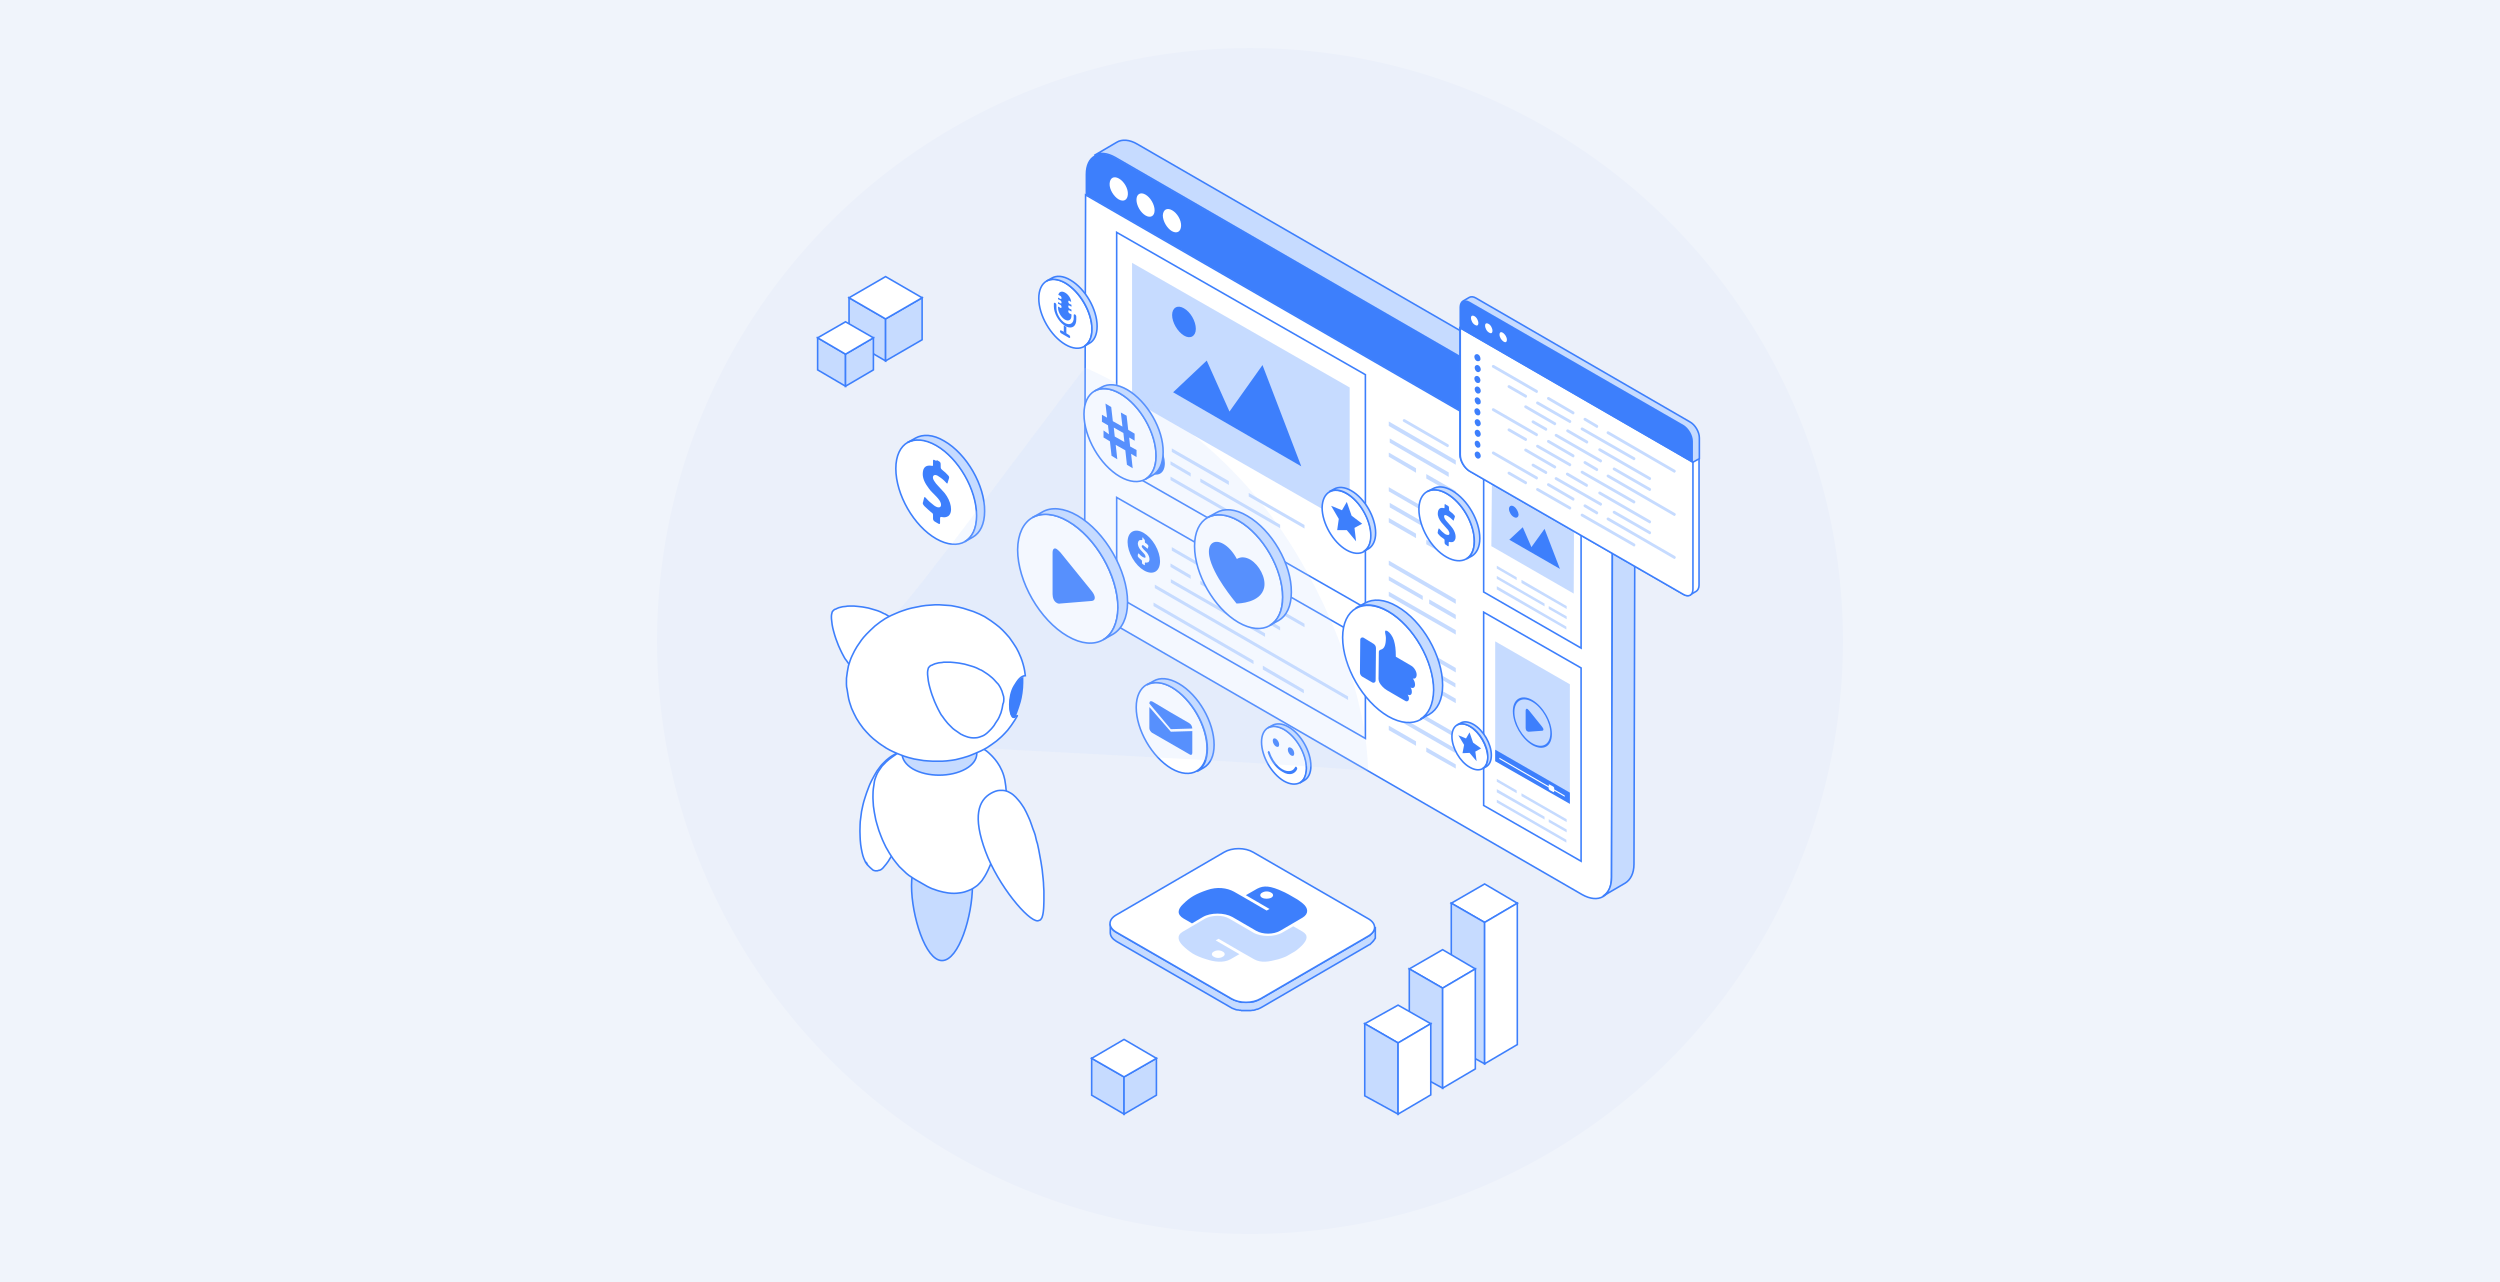 <?xml version="1.0" encoding="utf-8"?>
<!-- Generator: Adobe Illustrator 27.5.0, SVG Export Plug-In . SVG Version: 6.00 Build 0)  -->
<svg version="1.1" id="Layer_1" xmlns="http://www.w3.org/2000/svg" xmlns:xlink="http://www.w3.org/1999/xlink" x="0px" y="0px"
	 viewBox="0 0 780 400" style="enable-background:new 0 0 780 400;" xml:space="preserve">
<style type="text/css">
	.st0{opacity:0.72;fill:#EBF0FA;enable-background:new    ;}
	.st1{fill:#EBF0FA;}
	.st2{clip-path:url(#SVGID_00000137124891190586690120000011744680928812678296_);}
	.st3{filter:url(#Adobe_OpacityMaskFilter);}
	.st4{clip-path:url(#SVGID_00000021086809424745618600000003321603173335157166_);}
	.st5{clip-path:url(#SVGID_00000181076132151681572370000009125308452445991823_);}
	.st6{clip-path:url(#SVGID_00000050646838553079008320000015519632749623958951_);}
	.st7{clip-path:url(#SVGID_00000016756157331162209730000017239206762044056221_);}
	.st8{clip-path:url(#SVGID_00000137823748248155431340000013698755897071180474_);}
	.st9{clip-path:url(#SVGID_00000077318197732142742700000011973915053079376283_);}
	.st10{clip-path:url(#SVGID_00000056395595112284915750000005338724004504974468_);}
	.st11{clip-path:url(#SVGID_00000152967764303534276420000009680980053892684981_);}
	.st12{clip-path:url(#SVGID_00000178195174233132603450000006194159157109952929_);}
	.st13{clip-path:url(#SVGID_00000081617127792715549650000003406941596967479193_);}
	.st14{clip-path:url(#SVGID_00000035491337321770711780000000370541855438367143_);}
	.st15{clip-path:url(#SVGID_00000138549487865585421110000002255982799569937571_);}
	.st16{clip-path:url(#SVGID_00000035521064967136254760000012836926523429568655_);}
	.st17{clip-path:url(#SVGID_00000159436746101640260830000016481565447073993875_);}
	.st18{clip-path:url(#SVGID_00000048493693379141864580000012901376787949611403_);}
	.st19{clip-path:url(#SVGID_00000166645182788568143690000016533811770292440718_);}
	.st20{clip-path:url(#SVGID_00000180357527075229441070000015242153714333161349_);}
	.st21{clip-path:url(#SVGID_00000059289240132535530700000009491624161719896199_);}
	.st22{clip-path:url(#SVGID_00000016048450547719638540000016247707220366168483_);}
	.st23{clip-path:url(#SVGID_00000151535952590222022080000002639845197133270659_);}
	.st24{clip-path:url(#SVGID_00000072248690608620440760000004862212602638392228_);}
	.st25{clip-path:url(#SVGID_00000018204745586779407110000005549220034221946009_);}
	.st26{clip-path:url(#SVGID_00000065760326129245666510000003440671836115119539_);}
	.st27{clip-path:url(#SVGID_00000145781053108192400920000014960594472534552745_);}
	.st28{clip-path:url(#SVGID_00000142175082255661751290000011115951949651402888_);}
	
		.st29{clip-path:url(#SVGID_00000155835007620206517180000013675775913499043218_);fill:url(#SVGID_00000114788324450334052960000014653315089746292158_);}
	
		.st30{clip-path:url(#SVGID_00000021086809424745618600000003321603173335157166_);mask:url(#SVGID_00000039121776512927869640000014451918099873926806_);fill:url(#SVGID_00000044889767222175111820000012423094516752782241_);}
	.st31{fill:#FFFFFF;stroke:#3D7FFC;stroke-width:0.5;stroke-miterlimit:10;}
	.st32{fill:#3D7FFC;}
	.st33{fill:#FFFFFF;}
	.st34{fill:#C6DBFF;stroke:#3D7FFC;stroke-width:0.5;stroke-miterlimit:10;}
	.st35{fill:#C6DBFF;}
	.st36{enable-background:new    ;}
	.st37{clip-path:url(#SVGID_00000127012913668510122330000016316109972147645610_);}
	.st38{fill:none;}
	.st39{fill:#8795AD;}
	.st40{clip-path:url(#SVGID_00000137827961604606170330000000697081951518180026_);}
	.st41{opacity:0.19;fill:#C6DBFF;}
	.st42{fill:#BABABA;}
</style>
<path class="st0" d="M780,400H0V0h780V400z"/>
<circle class="st1" cx="390" cy="200" r="185"/>
<g>
	<g>
		<g>
			<g>
				<g>
					<g>
						<defs>
							<polygon id="SVGID_1_" points="-32.4,-434.1 -31.4,-434.1 -32.4,-433.1 							"/>
						</defs>
						<clipPath id="SVGID_00000110456989163345936680000005028728168222475696_">
							<use xlink:href="#SVGID_1_"  style="overflow:visible;"/>
						</clipPath>
					</g>
					<g>
						<defs>
							<polygon id="SVGID_00000005953721745301285140000003922271407173630132_" points="-32.4,-434.1 -31.4,-434.1 -32.4,-433.1 
															"/>
						</defs>
						<defs>
							<polygon id="SVGID_00000140706514252975161630000005704337723236902079_" points="-34.4,-436.1 -35.4,-436.1 -34.4,-437.1 
															"/>
						</defs>
						<clipPath id="SVGID_00000101100198677948735820000017769034057537031822_">
							<use xlink:href="#SVGID_00000005953721745301285140000003922271407173630132_"  style="overflow:visible;"/>
						</clipPath>
						
							<clipPath id="SVGID_00000121963190332499133490000015872577792512161981_" style="clip-path:url(#SVGID_00000101100198677948735820000017769034057537031822_);">
							<use xlink:href="#SVGID_00000140706514252975161630000005704337723236902079_"  style="overflow:visible;"/>
						</clipPath>
						<defs>
							<filter id="Adobe_OpacityMaskFilter" filterUnits="userSpaceOnUse" x="333.9" y="-319.1" width="23.4" height="11.9">
								<feColorMatrix  type="matrix" values="1 0 0 0 0  0 1 0 0 0  0 0 1 0 0  0 0 0 1 0"/>
							</filter>
						</defs>
						
							<mask maskUnits="userSpaceOnUse" x="333.9" y="-319.1" width="23.4" height="11.9" id="SVGID_00000039121776512927869640000014451918099873926806_">
							<g class="st3">
								<g>
									<g>
										<g>
											<defs>
												<polygon id="SVGID_00000041990009926376151720000014230013763543018385_" points="-32.4,-434.1 -31.4,-434.1 
													-32.4,-433.1 												"/>
											</defs>
											<defs>
												<polygon id="SVGID_00000025429320602906162140000012095379057913406129_" points="-34.4,-436.1 -35.4,-436.1 
													-34.4,-437.1 												"/>
											</defs>
											
												<clipPath id="SVGID_00000122002084716387827380000008245020461888758718_" style="clip-path:url(#SVGID_00000121963190332499133490000015872577792512161981_);">
												<use xlink:href="#SVGID_00000041990009926376151720000014230013763543018385_"  style="overflow:visible;"/>
											</clipPath>
											
												<clipPath id="SVGID_00000173839085657278458770000004275613442228225212_" style="clip-path:url(#SVGID_00000122002084716387827380000008245020461888758718_);">
												<use xlink:href="#SVGID_00000025429320602906162140000012095379057913406129_"  style="overflow:visible;"/>
											</clipPath>
										</g>
										<g>
											<defs>
												<polygon id="SVGID_00000073688540020112224620000001543588528748590751_" points="-32.4,-434.1 -31.4,-434.1 
													-32.4,-433.1 												"/>
											</defs>
											<defs>
												<polygon id="SVGID_00000038408793251412615050000003994822147036468871_" points="-34.4,-436.1 -35.4,-436.1 
													-34.4,-437.1 												"/>
											</defs>
											<defs>
												<polygon id="SVGID_00000150064417436664154050000003578505484715368599_" points="-32.4,-434.1 -31.4,-434.1 
													-32.4,-433.1 												"/>
											</defs>
											
												<clipPath id="SVGID_00000172410935516581931670000010439774067719947674_" style="clip-path:url(#SVGID_00000121963190332499133490000015872577792512161981_);">
												<use xlink:href="#SVGID_00000073688540020112224620000001543588528748590751_"  style="overflow:visible;"/>
											</clipPath>
											
												<clipPath id="SVGID_00000150785775926199368800000016002801710604956553_" style="clip-path:url(#SVGID_00000172410935516581931670000010439774067719947674_);">
												<use xlink:href="#SVGID_00000038408793251412615050000003994822147036468871_"  style="overflow:visible;"/>
											</clipPath>
											
												<clipPath id="SVGID_00000082327125704754738430000004722992243535896500_" style="clip-path:url(#SVGID_00000150785775926199368800000016002801710604956553_);">
												<use xlink:href="#SVGID_00000150064417436664154050000003578505484715368599_"  style="overflow:visible;"/>
											</clipPath>
										</g>
									</g>
									<g>
										<g>
											<defs>
												<polygon id="SVGID_00000036224599024004919960000006142405481608650905_" points="-32.4,-434.1 -31.4,-434.1 
													-32.4,-433.1 												"/>
											</defs>
											<defs>
												<polygon id="SVGID_00000013882450610462076600000015720052717741885099_" points="-34.4,-436.1 -35.4,-436.1 
													-34.4,-437.1 												"/>
											</defs>
											
												<clipPath id="SVGID_00000052096954075667036910000007738011208257952954_" style="clip-path:url(#SVGID_00000121963190332499133490000015872577792512161981_);">
												<use xlink:href="#SVGID_00000036224599024004919960000006142405481608650905_"  style="overflow:visible;"/>
											</clipPath>
											
												<clipPath id="SVGID_00000121961175990741770530000010614696759758214070_" style="clip-path:url(#SVGID_00000052096954075667036910000007738011208257952954_);">
												<use xlink:href="#SVGID_00000013882450610462076600000015720052717741885099_"  style="overflow:visible;"/>
											</clipPath>
										</g>
										<g>
											<defs>
												<polygon id="SVGID_00000098189169775551975940000011358455004600853156_" points="-32.4,-434.1 -31.4,-434.1 
													-32.4,-433.1 												"/>
											</defs>
											<defs>
												<polygon id="SVGID_00000039118938807513484260000002270601471899834263_" points="-34.4,-436.1 -35.4,-436.1 
													-34.4,-437.1 												"/>
											</defs>
											<defs>
												<polygon id="SVGID_00000104697360488900437760000012811990525156267166_" points="-32.4,-434.1 -31.4,-434.1 
													-32.4,-433.1 												"/>
											</defs>
											
												<clipPath id="SVGID_00000182507138581397810530000006472942946590572475_" style="clip-path:url(#SVGID_00000121963190332499133490000015872577792512161981_);">
												<use xlink:href="#SVGID_00000098189169775551975940000011358455004600853156_"  style="overflow:visible;"/>
											</clipPath>
											
												<clipPath id="SVGID_00000132046855920143415480000000960526020303387301_" style="clip-path:url(#SVGID_00000182507138581397810530000006472942946590572475_);">
												<use xlink:href="#SVGID_00000039118938807513484260000002270601471899834263_"  style="overflow:visible;"/>
											</clipPath>
											
												<clipPath id="SVGID_00000140014991673713605660000005848587154462545061_" style="clip-path:url(#SVGID_00000132046855920143415480000000960526020303387301_);">
												<use xlink:href="#SVGID_00000104697360488900437760000012811990525156267166_"  style="overflow:visible;"/>
											</clipPath>
										</g>
										<g>
											<defs>
												<polygon id="SVGID_00000006684295205274714400000004848317979698131886_" points="-32.4,-434.1 -31.4,-434.1 
													-32.4,-433.1 												"/>
											</defs>
											<defs>
												<polygon id="SVGID_00000179619465963508811350000016279101609838154667_" points="-34.4,-436.1 -35.4,-436.1 
													-34.4,-437.1 												"/>
											</defs>
											<defs>
												<polygon id="SVGID_00000034803467327057547020000010190792317621647800_" points="-32.4,-434.1 -31.4,-434.1 
													-32.4,-433.1 												"/>
											</defs>
											<defs>
												<polygon id="SVGID_00000166662184604812200450000010938928226293237439_" points="-34.4,-436.1 -35.4,-436.1 
													-34.4,-437.1 												"/>
											</defs>
											
												<clipPath id="SVGID_00000035521053160453572530000008460439147896463784_" style="clip-path:url(#SVGID_00000121963190332499133490000015872577792512161981_);">
												<use xlink:href="#SVGID_00000006684295205274714400000004848317979698131886_"  style="overflow:visible;"/>
											</clipPath>
											
												<clipPath id="SVGID_00000146466460479078326520000014659032641018971542_" style="clip-path:url(#SVGID_00000035521053160453572530000008460439147896463784_);">
												<use xlink:href="#SVGID_00000179619465963508811350000016279101609838154667_"  style="overflow:visible;"/>
											</clipPath>
											
												<clipPath id="SVGID_00000088851565432679546830000004983917847398899100_" style="clip-path:url(#SVGID_00000146466460479078326520000014659032641018971542_);">
												<use xlink:href="#SVGID_00000034803467327057547020000010190792317621647800_"  style="overflow:visible;"/>
											</clipPath>
											
												<clipPath id="SVGID_00000065764086830791783250000012577383988665051567_" style="clip-path:url(#SVGID_00000088851565432679546830000004983917847398899100_);">
												<use xlink:href="#SVGID_00000166662184604812200450000010938928226293237439_"  style="overflow:visible;"/>
											</clipPath>
										</g>
									</g>
									<g>
										<g>
											<defs>
												<polygon id="SVGID_00000111176593021299325340000000307537104976625308_" points="-32.4,-434.1 -31.4,-434.1 
													-32.4,-433.1 												"/>
											</defs>
											<defs>
												<polygon id="SVGID_00000170995698941155587990000003762409971319604404_" points="-34.4,-436.1 -35.4,-436.1 
													-34.4,-437.1 												"/>
											</defs>
											
												<clipPath id="SVGID_00000029047304918554586880000010520719903918720674_" style="clip-path:url(#SVGID_00000121963190332499133490000015872577792512161981_);">
												<use xlink:href="#SVGID_00000111176593021299325340000000307537104976625308_"  style="overflow:visible;"/>
											</clipPath>
											
												<clipPath id="SVGID_00000181063725180637053230000011282517956033411217_" style="clip-path:url(#SVGID_00000029047304918554586880000010520719903918720674_);">
												<use xlink:href="#SVGID_00000170995698941155587990000003762409971319604404_"  style="overflow:visible;"/>
											</clipPath>
										</g>
										<g>
											<defs>
												<polygon id="SVGID_00000096058667415187787170000007690979203176854453_" points="-32.4,-434.1 -31.4,-434.1 
													-32.4,-433.1 												"/>
											</defs>
											<defs>
												<polygon id="SVGID_00000047765185621409924600000015196663150075014049_" points="-34.4,-436.1 -35.4,-436.1 
													-34.4,-437.1 												"/>
											</defs>
											<defs>
												<polygon id="SVGID_00000064349952808996896160000015531932571383296408_" points="-32.4,-434.1 -31.4,-434.1 
													-32.4,-433.1 												"/>
											</defs>
											
												<clipPath id="SVGID_00000028285774620495107560000001847456931027808181_" style="clip-path:url(#SVGID_00000121963190332499133490000015872577792512161981_);">
												<use xlink:href="#SVGID_00000096058667415187787170000007690979203176854453_"  style="overflow:visible;"/>
											</clipPath>
											
												<clipPath id="SVGID_00000093886118064707930630000005120608245901145523_" style="clip-path:url(#SVGID_00000028285774620495107560000001847456931027808181_);">
												<use xlink:href="#SVGID_00000047765185621409924600000015196663150075014049_"  style="overflow:visible;"/>
											</clipPath>
											
												<clipPath id="SVGID_00000146490435594346823580000009536258692127944872_" style="clip-path:url(#SVGID_00000093886118064707930630000005120608245901145523_);">
												<use xlink:href="#SVGID_00000064349952808996896160000015531932571383296408_"  style="overflow:visible;"/>
											</clipPath>
										</g>
										<g>
											<defs>
												<polygon id="SVGID_00000052806259705514749340000013025024065326612151_" points="-32.4,-434.1 -31.4,-434.1 
													-32.4,-433.1 												"/>
											</defs>
											<defs>
												<polygon id="SVGID_00000114792624092238223490000010970756389408007084_" points="-34.4,-436.1 -35.4,-436.1 
													-34.4,-437.1 												"/>
											</defs>
											<defs>
												<polygon id="SVGID_00000173146677667373146360000014368849684257633451_" points="-32.4,-434.1 -31.4,-434.1 
													-32.4,-433.1 												"/>
											</defs>
											<defs>
												<polygon id="SVGID_00000149383048530392297380000007275272165457322149_" points="-34.4,-436.1 -35.4,-436.1 
													-34.4,-437.1 												"/>
											</defs>
											
												<clipPath id="SVGID_00000057145977946330080410000014070691478086192034_" style="clip-path:url(#SVGID_00000121963190332499133490000015872577792512161981_);">
												<use xlink:href="#SVGID_00000052806259705514749340000013025024065326612151_"  style="overflow:visible;"/>
											</clipPath>
											
												<clipPath id="SVGID_00000098190782972125472820000009736871690598862492_" style="clip-path:url(#SVGID_00000057145977946330080410000014070691478086192034_);">
												<use xlink:href="#SVGID_00000114792624092238223490000010970756389408007084_"  style="overflow:visible;"/>
											</clipPath>
											
												<clipPath id="SVGID_00000170269826155117356560000010994089273178241463_" style="clip-path:url(#SVGID_00000098190782972125472820000009736871690598862492_);">
												<use xlink:href="#SVGID_00000173146677667373146360000014368849684257633451_"  style="overflow:visible;"/>
											</clipPath>
											
												<clipPath id="SVGID_00000097462793618351844540000000836076618649730971_" style="clip-path:url(#SVGID_00000170269826155117356560000010994089273178241463_);">
												<use xlink:href="#SVGID_00000149383048530392297380000007275272165457322149_"  style="overflow:visible;"/>
											</clipPath>
										</g>
										<g>
											<defs>
												<polygon id="SVGID_00000166665071319627214490000002543225475289090234_" points="-32.4,-434.1 -31.4,-434.1 
													-32.4,-433.1 												"/>
											</defs>
											<defs>
												<polygon id="SVGID_00000060032668380470164750000008945380257093883832_" points="-34.4,-436.1 -35.4,-436.1 
													-34.4,-437.1 												"/>
											</defs>
											<defs>
												<polygon id="SVGID_00000097483555056594943650000009940442532890193548_" points="-32.4,-434.1 -31.4,-434.1 
													-32.4,-433.1 												"/>
											</defs>
											<defs>
												<polygon id="SVGID_00000016766626628053500650000013373855515844977848_" points="-34.4,-436.1 -35.4,-436.1 
													-34.4,-437.1 												"/>
											</defs>
											<defs>
												<polygon id="SVGID_00000029039333463849635290000003276729914943984008_" points="-32.4,-434.1 -31.4,-434.1 
													-32.4,-433.1 												"/>
											</defs>
											
												<clipPath id="SVGID_00000149356404456188726940000009775397132748931253_" style="clip-path:url(#SVGID_00000121963190332499133490000015872577792512161981_);">
												<use xlink:href="#SVGID_00000166665071319627214490000002543225475289090234_"  style="overflow:visible;"/>
											</clipPath>
											
												<clipPath id="SVGID_00000114033283943380294720000015078783643344300699_" style="clip-path:url(#SVGID_00000149356404456188726940000009775397132748931253_);">
												<use xlink:href="#SVGID_00000060032668380470164750000008945380257093883832_"  style="overflow:visible;"/>
											</clipPath>
											
												<clipPath id="SVGID_00000107586354125161235070000011419304917601476542_" style="clip-path:url(#SVGID_00000114033283943380294720000015078783643344300699_);">
												<use xlink:href="#SVGID_00000097483555056594943650000009940442532890193548_"  style="overflow:visible;"/>
											</clipPath>
											
												<clipPath id="SVGID_00000129181091059977884240000016852907412480616844_" style="clip-path:url(#SVGID_00000107586354125161235070000011419304917601476542_);">
												<use xlink:href="#SVGID_00000016766626628053500650000013373855515844977848_"  style="overflow:visible;"/>
											</clipPath>
											
												<clipPath id="SVGID_00000158018074360544743170000011908881985042433699_" style="clip-path:url(#SVGID_00000129181091059977884240000016852907412480616844_);">
												<use xlink:href="#SVGID_00000029039333463849635290000003276729914943984008_"  style="overflow:visible;"/>
											</clipPath>
										</g>
										<g>
											<defs>
												<polygon id="SVGID_00000073683970981295171220000000206242013261510313_" points="-32.4,-434.1 -31.4,-434.1 
													-32.4,-433.1 												"/>
											</defs>
											<defs>
												<polygon id="SVGID_00000084532397037945686260000009642402529886068101_" points="-34.4,-436.1 -35.4,-436.1 
													-34.4,-437.1 												"/>
											</defs>
											<defs>
												<polygon id="SVGID_00000028322315461597379160000001631213461591630468_" points="-32.4,-434.1 -31.4,-434.1 
													-32.4,-433.1 												"/>
											</defs>
											<defs>
												<polygon id="SVGID_00000080908334629269876350000011120667520049938332_" points="-34.4,-436.1 -35.4,-436.1 
													-34.4,-437.1 												"/>
											</defs>
											<defs>
												<polygon id="SVGID_00000146474804281506938400000000932307691842036113_" points="-32.4,-434.1 -31.4,-434.1 
													-32.4,-433.1 												"/>
											</defs>
											<defs>
												<polygon id="SVGID_00000087396681339526217560000007584457366431190672_" points="-34.4,-436.1 -35.4,-436.1 
													-34.4,-437.1 												"/>
											</defs>
											
												<clipPath id="SVGID_00000078041703320636461160000009178645036862910138_" style="clip-path:url(#SVGID_00000121963190332499133490000015872577792512161981_);">
												<use xlink:href="#SVGID_00000073683970981295171220000000206242013261510313_"  style="overflow:visible;"/>
											</clipPath>
											
												<clipPath id="SVGID_00000005261734443072815270000004834040960211334554_" style="clip-path:url(#SVGID_00000078041703320636461160000009178645036862910138_);">
												<use xlink:href="#SVGID_00000084532397037945686260000009642402529886068101_"  style="overflow:visible;"/>
											</clipPath>
											
												<clipPath id="SVGID_00000093157457141930215790000013769844254922381241_" style="clip-path:url(#SVGID_00000005261734443072815270000004834040960211334554_);">
												<use xlink:href="#SVGID_00000028322315461597379160000001631213461591630468_"  style="overflow:visible;"/>
											</clipPath>
											
												<clipPath id="SVGID_00000103980921207783366140000000169571120337683361_" style="clip-path:url(#SVGID_00000093157457141930215790000013769844254922381241_);">
												<use xlink:href="#SVGID_00000080908334629269876350000011120667520049938332_"  style="overflow:visible;"/>
											</clipPath>
											
												<clipPath id="SVGID_00000153693284645203422650000010166144549813926079_" style="clip-path:url(#SVGID_00000103980921207783366140000000169571120337683361_);">
												<use xlink:href="#SVGID_00000146474804281506938400000000932307691842036113_"  style="overflow:visible;"/>
											</clipPath>
											
												<clipPath id="SVGID_00000052826865217018216960000013412473644103831974_" style="clip-path:url(#SVGID_00000153693284645203422650000010166144549813926079_);">
												<use xlink:href="#SVGID_00000087396681339526217560000007584457366431190672_"  style="overflow:visible;"/>
											</clipPath>
											
												<linearGradient id="SVGID_00000090293478905101612160000009631358176041738927_" gradientUnits="userSpaceOnUse" x1="227.543" y1="63.958" x2="254.761" y2="63.958" gradientTransform="matrix(0.866 0.5 0 -1.155 136.676 -361.288)">
												<stop  offset="0" style="stop-color:#808080"/>
												<stop  offset="1" style="stop-color:#FFFFFF"/>
											</linearGradient>
											
												<path style="clip-path:url(#SVGID_00000052826865217018216960000013412473644103831974_);fill:url(#SVGID_00000090293478905101612160000009631358176041738927_);" d="
												M357.2-309.4l-2.7,1.9l0,0c-0.2,0.3-0.5,0.3-0.8,0.2c-0.3-0.1-0.7-0.5-0.9-0.9c-0.3-0.7-0.6-1.4-1-2.1l-1-2.1
												c-0.1-0.2-0.2-0.4-0.2-0.5c-0.1-0.1-0.2-0.3-0.3-0.4c-0.2-0.2-0.5-0.4-0.7-0.4l-1.5-0.1c-0.2,0-0.5-0.1-0.8-0.3
												c-0.3-0.2-0.6-0.4-0.8-0.7c-0.1-0.2-0.2-0.3-0.4-0.5l-0.3-0.5l-0.6-1l-0.6-1l-0.3-0.5c-0.1-0.1-0.2-0.3-0.3-0.3
												c-0.1-0.1-0.2-0.1-0.3-0.1c-0.1,0-0.2,0.1-0.3,0.2l-0.5,0.5l-1,1l-1,1c-0.1,0.2-0.4,0.3-0.7,0.2c-0.1,0-0.3-0.1-0.4-0.2
												s-0.3-0.2-0.4-0.4L338-318c-0.5-0.5-1.1-0.6-1.5-0.5l-2.6,0.8l2.5-0.9c0.4-0.2,1,0,1.6,0.5l1.6,1.4
												c0.1,0.1,0.3,0.2,0.4,0.3c0.1,0.1,0.3,0.2,0.4,0.2c0.3,0.1,0.5,0,0.6-0.2l0.9-1l0.9-1l0.5-0.5c0.1-0.1,0.2-0.2,0.3-0.2
												c0.1,0,0.3,0,0.4,0.1c0.2,0.1,0.3,0.3,0.4,0.4l0.3,0.5l0.6,1l0.6,1l0.3,0.5c0.1,0.2,0.2,0.3,0.3,0.4
												c0.2,0.3,0.5,0.5,0.7,0.6c0.3,0.1,0.5,0.2,0.7,0.2l1.5,0.1c0.3,0,0.6,0.2,0.9,0.5c0.1,0.2,0.3,0.3,0.4,0.5
												s0.2,0.4,0.3,0.5l1,2.1l1,2.1c0.1,0.3,0.4,0.5,0.6,0.6s0.4,0,0.5-0.1l0,0l0,0l2.6-2c0.1-0.1,0.2,0,0.3,0.2
												C357.3-309.7,357.3-309.5,357.2-309.4L357.2-309.4z"/>
										</g>
									</g>
								</g>
							</g>
						</mask>
						
							<linearGradient id="SVGID_00000139293516514475425190000000010750752999137204_" gradientUnits="userSpaceOnUse" x1="227.543" y1="63.958" x2="254.761" y2="63.958" gradientTransform="matrix(0.866 0.5 0 -1.155 136.676 -361.288)">
							<stop  offset="0" style="stop-color:#808080"/>
							<stop  offset="1" style="stop-color:#FFFFFF"/>
						</linearGradient>
						
							<path style="clip-path:url(#SVGID_00000121963190332499133490000015872577792512161981_);mask:url(#SVGID_00000039121776512927869640000014451918099873926806_);fill:url(#SVGID_00000139293516514475425190000000010750752999137204_);" d="
							M357.2-309.4l-2.7,1.9l0,0c-0.2,0.3-0.5,0.3-0.8,0.2c-0.3-0.1-0.7-0.5-0.9-0.9c-0.3-0.7-0.6-1.4-1-2.1l-1-2.1
							c-0.1-0.2-0.2-0.4-0.2-0.5c-0.1-0.1-0.2-0.3-0.3-0.4c-0.2-0.2-0.5-0.4-0.7-0.4l-1.5-0.1c-0.2,0-0.5-0.1-0.8-0.3
							c-0.3-0.2-0.6-0.4-0.8-0.7c-0.1-0.2-0.2-0.3-0.4-0.5l-0.3-0.5l-0.6-1l-0.6-1l-0.3-0.5c-0.1-0.1-0.2-0.3-0.3-0.3
							c-0.1-0.1-0.2-0.1-0.3-0.1c-0.1,0-0.2,0.1-0.3,0.2l-0.5,0.5l-1,1l-1,1c-0.1,0.2-0.4,0.3-0.7,0.2c-0.1,0-0.3-0.1-0.4-0.2
							s-0.3-0.2-0.4-0.4L338-318c-0.5-0.5-1.1-0.6-1.5-0.5l-2.6,0.8l2.5-0.9c0.4-0.2,1,0,1.6,0.5l1.6,1.4c0.1,0.1,0.3,0.2,0.4,0.3
							c0.1,0.1,0.3,0.2,0.4,0.2c0.3,0.1,0.5,0,0.6-0.2l0.9-1l0.9-1l0.5-0.5c0.1-0.1,0.2-0.2,0.3-0.2c0.1,0,0.3,0,0.4,0.1
							c0.2,0.1,0.3,0.3,0.4,0.4l0.3,0.5l0.6,1l0.6,1l0.3,0.5c0.1,0.2,0.2,0.3,0.3,0.4c0.2,0.3,0.5,0.5,0.7,0.6
							c0.3,0.1,0.5,0.2,0.7,0.2l1.5,0.1c0.3,0,0.6,0.2,0.9,0.5c0.1,0.2,0.3,0.3,0.4,0.5s0.2,0.4,0.3,0.5l1,2.1l1,2.1
							c0.1,0.3,0.4,0.5,0.6,0.6s0.4,0,0.5-0.1l0,0l0,0l2.6-2c0.1-0.1,0.2,0,0.3,0.2C357.3-309.7,357.3-309.5,357.2-309.4
							L357.2-309.4z"/>
					</g>
				</g>
			</g>
		</g>
	</g>
</g>
<g>
	<g>
		<g>
			<path class="st31" d="M503.1,149.4l0,6.3L338.7,60.8l-0.3,118.1c0,5.8,4.1,12.9,9.1,15.8l146.1,84.4c5.1,2.9,9.2,0.6,9.2-5.2
				l0.3-118.1L503.1,149.4z"/>
		</g>
		<g>
			<path class="st32" d="M347.9,49.2c-5.1-2.9-9.2-0.6-9.2,5.2l0,6.3l164.4,94.9l0-6.3c0-5.8-4.1-12.9-9.1-15.8L347.9,49.2z"/>
		</g>
		<g>
			<g>
				<path class="st33" d="M365.7,65.6c-1.6-0.9-2.8-0.2-2.9,1.6c0,1.8,1.3,4,2.8,4.9c1.6,0.9,2.8,0.2,2.9-1.6
					C368.6,68.7,367.3,66.5,365.7,65.6z"/>
			</g>
			<g>
				
					<ellipse transform="matrix(0.865 -0.502 0.502 0.865 16.316 188.157)" class="st33" cx="357.3" cy="63.8" rx="2.3" ry="4"/>
			</g>
			<g>
				<path class="st33" d="M349.1,55.7c-1.6-0.9-2.8-0.2-2.9,1.6s1.3,4,2.8,4.9c1.6,0.9,2.8,0.2,2.9-1.6
					C352,58.8,350.7,56.6,349.1,55.7z"/>
			</g>
		</g>
		<path class="st34" d="M501,129.4L354.9,45c-2.5-1.5-4.9-1.6-6.5-0.6l-7,4.1c1.7-1,4-0.8,6.5,0.6L494,133.5
			c5.1,2.9,9.1,10,9.1,15.8l0,6.3l-0.3,118.1c0,2.9-1,4.9-2.7,5.9l7-4.1c1.6-1,2.7-3,2.7-5.9l0.3-118.1l0-6.3
			C510.2,139.4,506.1,132.3,501,129.4z"/>
	</g>
	<g>
		<g>
			<g>
				<g>
					<polygon class="st31" points="348.4,72.5 426,116.9 426,189.7 348.4,145.3 					"/>
					<polygon class="st35" points="353.2,82 421.1,120.9 421.1,163.7 353.2,124.8 					"/>
				</g>
				<g>
					<g>
						<polygon class="st35" points="365.2,148.7 365.2,149.8 394.5,166.7 394.5,165.6 						"/>
					</g>
					<g>
						<polygon class="st35" points="371.5,147.6 365.2,143.9 365.2,145 371.5,148.7 						"/>
						<polygon class="st35" points="374.5,149.3 374.5,150.4 399.4,164.8 399.4,163.7 						"/>
					</g>
					<g>
						<polygon class="st35" points="383.4,150.1 365.6,139.9 365.6,141 383.4,151.3 						"/>
						<polygon class="st35" points="389.6,153.8 389.6,154.9 407,164.9 407,163.8 						"/>
					</g>
					<g>
						<g class="st36">
							<g>
								
									<ellipse transform="matrix(0.865 -0.502 0.502 0.865 -22.489 199.17)" class="st32" cx="358.3" cy="141.3" rx="4.1" ry="7.2"/>
							</g>
						</g>
					</g>
				</g>
			</g>
			<g>
				<polygon class="st31" points="348.4,155.2 426,199.6 426,230.4 348.4,186 				"/>
				<g>
					<g>
						<polygon class="st35" points="365.3,180.7 365.3,181.8 394.7,198.7 394.7,197.6 						"/>
					</g>
					<g>
						<polygon class="st35" points="360.3,182.4 360.3,183.5 420.6,218.4 420.6,217.3 						"/>
					</g>
					<g>
						<polygon class="st35" points="359.9,188 359.9,189.1 391.1,207.2 391.1,206.1 						"/>
						<polygon class="st35" points="406.8,215.2 406.8,215.2 394,207.7 394,208.9 406.8,216.3 						"/>
					</g>
					<g>
						<polygon class="st35" points="371.5,179.5 365.2,175.8 365.2,176.9 371.5,180.6 						"/>
						<polygon class="st35" points="374.5,181.2 374.5,182.3 399.4,196.7 399.4,195.6 						"/>
					</g>
					<g>
						<polygon class="st35" points="383.4,181 365.6,170.7 365.6,171.8 383.4,182.1 						"/>
						<polygon class="st35" points="389.6,184.6 389.6,185.7 407,195.7 407,194.6 						"/>
					</g>
					<g>
						<g class="st36">
							<g>
								
									<ellipse transform="matrix(0.865 -0.502 0.502 0.865 -38.055 202.538)" class="st32" cx="356.8" cy="171.9" rx="4.1" ry="7.2"/>
							</g>
						</g>
					</g>
				</g>
			</g>
		</g>
		<g>
			<polygon class="st35" points="433.3,179.8 443.9,185.9 443.9,187.2 433.3,181.1 			"/>
			<polygon class="st35" points="433.3,174.9 454.2,187 454.2,188.4 433.3,176.3 			"/>
			<polygon class="st35" points="445.9,187 445.9,188.4 454.2,193.2 454.2,191.8 			"/>
			<polygon class="st35" points="433.3,184.6 454.2,196.6 454.2,198 433.3,186 			"/>
			<polygon class="st35" points="435.7,202.5 435.7,203.9 454.1,214.5 454.1,213.2 			"/>
			<polygon class="st35" points="433.3,206 441.8,210.9 441.8,212.3 433.3,207.4 			"/>
			<polygon class="st35" points="433.3,196.3 454.2,208.4 454.2,209.8 433.3,197.7 			"/>
			<polygon class="st35" points="445,212.7 445,214.1 454.2,219.4 454.2,218 			"/>
			<polygon class="st35" points="435.6,222.9 435.6,224.3 454,234.9 454,233.5 			"/>
			<polygon class="st35" points="433.3,226.4 441.8,231.3 441.8,232.7 433.3,227.8 			"/>
			<polygon class="st35" points="433.3,216.8 454.2,228.8 454.2,230.2 433.3,218.1 			"/>
			<polygon class="st35" points="445,233.2 445,234.6 454.2,239.8 454.2,238.5 			"/>
			<polygon class="st35" points="433.6,136.8 433.6,138.1 452,148.8 452,147.4 			"/>
			<polygon class="st35" points="433.3,141.2 441.8,146.1 441.8,147.5 433.3,142.5 			"/>
			<polygon class="st35" points="433.3,131.5 454.2,143.6 454.2,145 433.3,132.9 			"/>
			<polygon class="st35" points="445,147.9 445,149.3 454.2,154.6 454.2,153.2 			"/>
			<polygon class="st35" points="433.6,156.9 433.6,158.3 452,168.9 452,167.5 			"/>
			<polygon class="st35" points="433.3,161.6 441.8,166.5 441.8,167.9 433.3,163 			"/>
			<polygon class="st35" points="433.3,152 454.2,164 454.2,165.4 433.3,153.3 			"/>
			<polygon class="st35" points="445,168.4 445,169.8 454.2,175 454.2,173.7 			"/>
		</g>
		<g>
			<g>
				<polygon class="st31" points="462.9,251.3 462.9,191 493.3,208.4 493.3,268.7 				"/>
				<g>
					<polygon class="st35" points="467,246.2 481.9,254.8 481.9,255.7 467,247.2 					"/>
					<polygon class="st35" points="474.7,247.5 488.8,255.6 488.8,256.5 474.7,248.4 					"/>
					<polygon class="st35" points="473.2,246.6 473.2,247.5 467,243.9 467,243 					"/>
					<polygon class="st35" points="483.2,255.6 483.2,256.5 488.8,259.7 488.8,258.8 					"/>
					<polygon class="st35" points="467,249.5 488.7,262 488.7,262.9 467,250.4 					"/>
				</g>
				<g>
					<polygon class="st35" points="466.5,237.4 466.5,200.1 489.8,213.5 489.8,250.8 					"/>
				</g>
				<g>
					<g class="st36">
						<g>
							<path class="st32" d="M472,221.9c0,3.9,2.7,8.6,6.1,10.6c3.4,1.9,6.1,0.4,6.1-3.5c0-3.9-2.7-8.6-6.1-10.6
								C474.8,216.5,472,218,472,221.9z M478.1,231.9c-3.1-1.8-5.6-6.2-5.6-9.7c0-3.6,2.5-5,5.6-3.2c3.1,1.8,5.6,6.2,5.6,9.7
								C483.7,232.3,481.2,233.7,478.1,231.9L478.1,231.9z"/>
						</g>
					</g>
				</g>
			</g>
			<g>
				<polygon class="st31" points="462.9,184.7 462.9,139.1 493.3,156.5 493.3,202.2 				"/>
				<g>
					<g>
						<polygon class="st35" points="491,185.2 491.1,163 465.5,148.2 465.3,170.4 491,185.2 						"/>
					</g>
				</g>
				<g>
					<polygon class="st35" points="467,179.7 481.9,188.3 481.9,189.2 467,180.6 					"/>
					<polygon class="st35" points="474.7,180.9 488.8,189.1 488.8,190 474.7,181.9 					"/>
					<polygon class="st35" points="473.2,180.1 473.2,181 467,177.4 467,176.5 					"/>
					<polygon class="st35" points="483.2,189.1 483.2,190 488.8,193.2 488.8,192.3 					"/>
					<polygon class="st35" points="467,182.9 488.7,195.5 488.7,196.4 467,183.9 					"/>
				</g>
			</g>
			<g>
				<polygon class="st32" points="466.5,237.5 489.8,250.8 489.8,247.3 466.5,233.9 				"/>
				<g>
					<g>
						<polygon class="st33" points="467.8,236.4 467.8,236.8 488.2,248.6 488.2,248.2 						"/>
					</g>
					<g>
						<path class="st33" d="M484.6,245.4c0.1,0.1,0.3,0.3,0.3,0.4l0,1.2c0,0.2-0.1,0.2-0.3,0.1l-1.1-0.6c-0.1-0.1-0.3-0.3-0.3-0.4
							l0-1.2c0-0.2,0.1-0.2,0.3-0.1L484.6,245.4z"/>
					</g>
				</g>
			</g>
		</g>
	</g>
	<g>
		<defs>
			<path id="SVGID_00000085227138026644267950000002834216171996529032_" d="M503.1,149.4l0,6.3L338.7,60.8l-0.3,118.1
				c0,5.8,4.1,12.9,9.1,15.8l146.1,84.4c5.1,2.9,9.2,0.6,9.2-5.2l0.3-118.1L503.1,149.4z"/>
		</defs>
		<clipPath id="SVGID_00000111160703489329087480000002468039274041107588_">
			<use xlink:href="#SVGID_00000085227138026644267950000002834216171996529032_"  style="overflow:visible;"/>
		</clipPath>
	</g>
	<g>
		<g>
			<path class="st31" d="M332.4,88.3c-4.6-2.7-8.3-0.5-8.3,4.8c0,5.3,3.7,11.7,8.3,14.4c4.6,2.7,8.3,0.5,8.3-4.8
				C340.7,97.4,336.9,91,332.4,88.3z"/>
		</g>
		<path class="st34" d="M328.1,86.8c1.5-0.9,3.6-0.8,5.9,0.6c4.6,2.7,8.3,9.1,8.3,14.4c0,2.6-0.9,4.5-2.4,5.3l-1.6,0.9
			c1.5-0.9,2.4-2.7,2.4-5.3c0-5.3-3.7-11.7-8.3-14.4c-2.3-1.3-4.4-1.5-5.9-0.6L328.1,86.8z"/>
	</g>
	<g>
		<g class="st36">
			<g>
				<path class="st32" d="M331.1,103.1c-0.2-0.1-0.4,0-0.4,0.2c0,0.3,0.2,0.6,0.4,0.7l2.4,1.4c0.2,0.1,0.4,0,0.4-0.2
					c0-0.3-0.2-0.6-0.4-0.7l-0.8-0.5l-0.8-0.5L331.1,103.1z"/>
			</g>
			<g>
				<path class="st32" d="M331.9,101.5l0,2.1l0.8,0.5l0-2.1c-0.1-0.1-0.3-0.1-0.4-0.2C332.2,101.6,332,101.6,331.9,101.5z"/>
			</g>
			<g>
				<path class="st32" d="M329.2,94.5c-0.2-0.1-0.4,0-0.4,0.2l0,0.9c0,2.1,1.4,4.6,3.1,5.8c0.1,0.1,0.3,0.2,0.4,0.3
					c0.1,0.1,0.3,0.1,0.4,0.2c1.8,0.8,3.1-0.1,3.1-2.2l0-0.9c0-0.3-0.2-0.6-0.4-0.7c-0.2-0.1-0.4,0-0.4,0.2l0,0.9
					c0,1.7-1.2,2.4-2.7,1.6c-1.5-0.9-2.7-3-2.7-4.7l0-0.9C329.6,94.9,329.4,94.6,329.2,94.5z"/>
			</g>
			<g>
				<path class="st32" d="M332.3,91.3c-1-0.6-1.9-0.3-2.1,0.7c0,0,0,0,0,0l0.6,0.3c0.2,0.1,0.4,0.4,0.4,0.7c0,0.3-0.2,0.4-0.4,0.2
					l-0.6-0.3c0,0-0.1,0-0.1-0.1l0,0.6c0,0,0.1,0,0.1,0l0.6,0.3c0.2,0.1,0.4,0.4,0.4,0.7c0,0.3-0.2,0.4-0.4,0.2l-0.6-0.3
					c0,0-0.1,0-0.1-0.1l0,0.6c0,0,0.1,0,0.1,0l0.6,0.3c0.2,0.1,0.4,0.4,0.4,0.7c0,0.3-0.2,0.4-0.4,0.2l-0.6-0.3c0,0-0.1,0-0.1-0.1
					l0,0.4c0,1.4,1,3,2.1,3.7c1.2,0.7,2.1,0.1,2.1-1.2l0-0.4l-0.6-0.3c-0.2-0.1-0.4-0.4-0.4-0.7c0-0.3,0.2-0.4,0.4-0.2l0.6,0.3
					l0-0.6l-0.6-0.3c-0.2-0.1-0.4-0.4-0.4-0.7c0-0.3,0.2-0.4,0.4-0.2l0.6,0.3l0-0.6l-0.6-0.3c-0.2-0.1-0.4-0.4-0.4-0.7
					c0-0.3,0.2-0.4,0.4-0.2l0.5,0.3C334.2,93.3,333.4,91.9,332.3,91.3z"/>
			</g>
		</g>
	</g>
	<g>
		<g>
			<path class="st31" d="M451.4,154c-4.8-2.8-8.7-0.5-8.7,4.9c0,5.5,3.8,12.2,8.6,14.9s8.7,0.5,8.7-4.9
				C460.1,163.4,456.2,156.8,451.4,154z"/>
		</g>
		<path class="st34" d="M447,152.5c1.6-0.9,3.7-0.8,6.1,0.6c4.8,2.8,8.6,9.4,8.6,14.9c0,2.7-1,4.6-2.5,5.5l-1.7,0.9
			c1.6-0.9,2.5-2.8,2.5-5.5c0-5.5-3.8-12.2-8.6-14.9c-2.4-1.4-4.6-1.5-6.1-0.6L447,152.5z"/>
	</g>
	<g>
		<g>
			<path class="st31" d="M433.2,190.8c-7.9-4.5-14.3-0.9-14.3,8.1c0,9,6.3,20,14.2,24.6c7.9,4.5,14.3,0.9,14.3-8.1
				C447.4,206.3,441,195.3,433.2,190.8z"/>
		</g>
		<path class="st34" d="M425.8,188.2c2.6-1.5,6.2-1.3,10.1,1c7.9,4.5,14.2,15.5,14.2,24.6c0,4.5-1.6,7.6-4.2,9.1l-2.8,1.5
			c2.6-1.5,4.1-4.6,4.2-9.1c0-9-6.3-20-14.2-24.6c-4-2.3-7.5-2.5-10.1-1L425.8,188.2z"/>
	</g>
	<g>
		<g>
			<g>
				<g>
					<g>
						<path class="st32" d="M428.6,200.9c0.4,0.3,0.7,0.7,0.7,1.3l0,0.3l-0.1,9.7l0,0.1c0,0.6-0.6,0.9-1.1,0.6l-3.1-1.8
							c-0.4-0.3-0.7-0.7-0.7-1.3l0.1-10.2c0-0.6,0.6-0.9,1.1-0.6L428.6,200.9z"/>
					</g>
				</g>
				<g>
					<g>
						<path class="st32" d="M432.9,196.9c0.7,0.4,1.6,1.6,2,2.9c0.4,1.4,0.6,2.7,0.6,5.1l4.8,2.8c0.9,0.5,1.7,1.8,1.7,2.8
							c0,0.9-0.5,1.4-1.2,1.2c0.4,0.5,0.7,1.2,0.7,1.9c0,0.9-0.6,1.3-1.4,0.9c0.3,0.4,0.4,0.9,0.4,1.4c0,0.9-0.6,1.2-1.3,0.8
							c0.2,0.4,0.4,0.8,0.4,1.2c0,0.8-0.6,1.2-1.3,0.7l-5.5-3.2c-1.2-0.7-2-1.7-2.4-2.4c-0.2-0.4-0.3-0.8-0.3-1.2l0.1-8.4
							c0-0.3,0.2-0.6,0.6-0.7c1.2-0.3,1.6-1.6,1.6-3.7c0-0.8-0.4-1.7-0.2-2.1C432.1,196.7,432.5,196.7,432.9,196.9z"/>
					</g>
				</g>
			</g>
		</g>
		<g>
			<defs>
				<path id="SVGID_00000136413852876615669380000003312092407941200258_" d="M432.9,196.9c0.7,0.4,1.6,1.6,2,2.9
					c0.4,1.4,0.6,2.7,0.6,5.1l4.8,2.8c0.9,0.5,1.7,1.8,1.7,2.8c0,0.9-0.5,1.4-1.2,1.2c0.4,0.5,0.7,1.2,0.7,1.9
					c0,0.9-0.6,1.3-1.4,0.9c0.3,0.4,0.4,0.9,0.4,1.4c0,0.9-0.6,1.2-1.3,0.8c0.2,0.4,0.4,0.8,0.4,1.2c0,0.8-0.6,1.2-1.3,0.7l-5.5-3.2
					c-1.2-0.7-2-1.7-2.4-2.4c-0.2-0.4-0.3-0.8-0.3-1.2l0.1-8.4c0-0.3,0.2-0.6,0.6-0.7c1.2-0.3,1.6-1.6,1.6-3.7
					c0-0.8-0.4-1.7-0.2-2.1C432.1,196.7,432.5,196.7,432.9,196.9z"/>
			</defs>
			<clipPath id="SVGID_00000181050501584454025240000010679623933034461857_">
				<use xlink:href="#SVGID_00000136413852876615669380000003312092407941200258_"  style="overflow:visible;"/>
			</clipPath>
		</g>
	</g>
	<g>
		<g>
			<path class="st31" d="M292.2,138.9c-7-4-12.7-0.8-12.7,7.3c0,8.1,5.6,17.9,12.6,21.9c7,4,12.7,0.8,12.7-7.3
				C304.9,152.8,299.2,143,292.2,138.9z"/>
		</g>
		<path class="st34" d="M285.6,136.7c2.3-1.3,5.5-1.2,9,0.9c7,4,12.7,13.9,12.6,21.9c0,4-1.4,6.8-3.7,8.1l-2.5,1.4
			c2.3-1.3,3.7-4.1,3.7-8.1c0-8.1-5.6-17.9-12.6-21.9c-3.5-2-6.7-2.2-9-0.9L285.6,136.7z"/>
	</g>
	<g>
		<g>
			<path class="st31" d="M365.6,214.4c-6.1-3.5-11.1-0.7-11.1,6.3c0,7,4.9,15.5,11,19.1c6.1,3.5,11.1,0.7,11.1-6.3
				C376.6,226.5,371.7,218,365.6,214.4z"/>
		</g>
		<path class="st34" d="M359.9,212.5c2-1.2,4.8-1,7.9,0.8c6.1,3.5,11,12,11,19.1c0,3.5-1.2,5.9-3.2,7.1l-2.1,1.2
			c2-1.2,3.2-3.6,3.2-7.1c0-7-4.9-15.5-11-19.1c-3.1-1.8-5.8-1.9-7.9-0.8L359.9,212.5z"/>
	</g>
	<g>
		<g>
			<path class="st32" d="M358.6,220.6l0,6.6c0,0.5,0.4,1.1,0.8,1.4l11.8,6.8c0.4,0.3,0.8,0.1,0.8-0.5l0-6.8l-6.7,0.2L358.6,220.6z"
				/>
		</g>
		<g>
			<path class="st32" d="M359.6,218.9c-0.6-0.3-1-0.1-1,0.6l6.7,8l6.7-0.2c0-0.6-0.4-1.4-1-1.7l-5.7-3.3L359.6,218.9z"/>
		</g>
	</g>
	<g>
		<g>
			<path class="st31" d="M386.5,162.5c-7.6-4.4-13.8-0.9-13.8,7.9c0,8.7,6.1,19.4,13.7,23.8c7.6,4.4,13.8,0.9,13.8-7.9
				C400.3,177.5,394.1,166.9,386.5,162.5z"/>
		</g>
		<path class="st34" d="M379.4,160c2.5-1.5,6-1.3,9.8,1c7.6,4.4,13.8,15,13.7,23.8c0,4.3-1.5,7.4-4,8.8l-2.7,1.5
			c2.5-1.4,4-4.5,4-8.8c0-8.7-6.1-19.4-13.7-23.8c-3.8-2.2-7.3-2.4-9.8-1L379.4,160z"/>
	</g>
	<g>
		<path class="st32" d="M381.7,169.7c-2.8-1.6-5.1-0.2-4.4,3.8c1.1,6,7.8,13.9,8.5,14.8c0.7,0,7.5-0.2,8.6-4.9
			c0.7-3.1-1.6-7.2-4.3-8.8c-1.4-0.8-2.9-1-4.2-0.2C384.6,172,383.1,170.5,381.7,169.7z"/>
	</g>
	<g>
		<g>
			<path class="st31" d="M349.5,122.8c-6.2-3.6-11.3-0.7-11.3,6.4c0,7.2,5,15.9,11.2,19.5c6.2,3.6,11.3,0.7,11.3-6.4
				C360.8,135.1,355.8,126.4,349.5,122.8z"/>
		</g>
		<path class="st34" d="M343.7,120.8c2.1-1.2,4.9-1,8,0.8c6.2,3.6,11.3,12.3,11.2,19.5c0,3.6-1.3,6.1-3.3,7.2l-2.2,1.2
			c2-1.2,3.3-3.7,3.3-7.2c0-7.2-5-15.9-11.2-19.5c-3.1-1.8-6-2-8-0.8L343.7,120.8z"/>
	</g>
	<path class="st32" d="M344.3,134.3l0,2.2l2,1.2l0.5,4.5l1.8,1.1l-0.5-4.5l3,1.7l0.5,4.5l1.8,1.1l-0.5-4.5l1.7,1l0-2.2l-2-1.1
		l-0.3-2.8l1.7,1l0-2.2l-2-1.2l-0.5-4.4l-1.8-1l0.5,4.4l-3-1.7l-0.5-4.4l-1.8-1.1l0.5,4.4l-1.6-0.9l0,2.2l1.9,1.1l0.3,2.8
		L344.3,134.3z M347.5,133.4l3,1.7l0.3,2.8l-3-1.7L347.5,133.4z"/>
	<g>
		<g>
			<path class="st31" d="M333.2,162.6c-8.6-5-15.6-1-15.7,8.9c0,9.9,6.9,22,15.6,27c8.6,5,15.6,1,15.7-8.9
				C348.8,179.7,341.9,167.6,333.2,162.6z"/>
		</g>
		<path class="st34" d="M325.1,159.8c2.8-1.7,6.8-1.4,11.1,1.1c8.6,5,15.6,17.1,15.6,27c0,4.9-1.8,8.4-4.6,10l-3,1.7
			c2.8-1.6,4.5-5.1,4.6-10c0-9.9-6.9-22-15.6-27c-4.3-2.5-8.3-2.7-11.1-1.1L325.1,159.8z"/>
	</g>
	<g>
		<g>
			<g>
				<path class="st31" d="M458.6,226.6c-3.1-1.8-5.6-0.4-5.6,3.2c0,3.5,2.5,7.9,5.6,9.6c3.1,1.8,5.6,0.4,5.6-3.2
					C464.1,232.7,461.6,228.4,458.6,226.6z"/>
			</g>
			<path class="st34" d="M455.7,225.6c1-0.6,2.4-0.5,4,0.4c3.1,1.8,5.6,6.1,5.6,9.6c0,1.8-0.6,3-1.6,3.6l-1.1,0.6
				c1-0.6,1.6-1.8,1.6-3.6c0-3.5-2.5-7.9-5.6-9.6c-1.6-0.9-3-1-4-0.4L455.7,225.6z"/>
		</g>
		<g>
			<polygon class="st32" points="458.5,228.5 457.4,230.4 455,229.4 456.8,232.4 456.3,235 458.5,234.9 460.7,237.5 460.3,234.5 
				462.1,233.5 459.6,231.7 			"/>
		</g>
	</g>
	<g>
		<g>
			<g>
				<path class="st31" d="M420.2,154c-4.2-2.4-7.6-0.5-7.7,4.4c0,4.8,3.4,10.8,7.6,13.2s7.6,0.5,7.7-4.4
					C427.8,162.3,424.4,156.4,420.2,154z"/>
			</g>
			<path class="st34" d="M416.2,152.6c1.4-0.8,3.3-0.7,5.4,0.5c4.2,2.4,7.6,8.3,7.6,13.2c0,2.4-0.9,4.1-2.2,4.9l-1.5,0.8
				c1.4-0.8,2.2-2.5,2.2-4.9c0-4.8-3.4-10.8-7.6-13.2c-2.1-1.2-4-1.3-5.4-0.5L416.2,152.6z"/>
		</g>
		<g>
			<polygon class="st32" points="420.2,156.6 418.7,159.2 415.3,157.8 417.7,161.9 417.2,165.4 420.2,165.4 423.1,168.9 
				422.6,164.7 425,163.4 421.7,160.9 			"/>
		</g>
	</g>
	<g>
		<g>
			<path class="st31" d="M400.7,227.5c-3.9-2.2-7.1-0.4-7.1,4c0,4.5,3.1,9.9,7,12.2c3.9,2.2,7.1,0.4,7.1-4
				C407.7,235.2,404.6,229.8,400.7,227.5z"/>
		</g>
		<path class="st34" d="M397,226.3c1.3-0.7,3.1-0.6,5,0.5c3.9,2.2,7,7.7,7,12.2c0,2.2-0.8,3.8-2.1,4.5l-1.4,0.8
			c1.3-0.7,2-2.3,2.1-4.5c0-4.5-3.1-9.9-7-12.2c-2-1.1-3.7-1.2-5-0.5L397,226.3z"/>
	</g>
	<g>
		<g>
			<path class="st32" d="M398.1,230.5c-0.6-0.3-1-0.1-1,0.6c0,0.7,0.5,1.5,1,1.8c0.6,0.3,1,0.1,1-0.6
				C399.1,231.7,398.7,230.9,398.1,230.5z"/>
		</g>
		<g>
			<path class="st32" d="M402.8,233.3c-0.6-0.3-1-0.1-1,0.6c0,0.7,0.5,1.5,1,1.8c0.6,0.3,1,0.1,1-0.6
				C403.8,234.4,403.4,233.6,402.8,233.3z"/>
		</g>
		<g>
			<path class="st32" d="M395.8,234.3c0,0,0.1,0,0.1,0c0.1,0.1,0.3,0.3,0.3,0.4c0.5,1.7,1.6,3.4,2.8,4.5c0.4,0.3,0.7,0.6,1.1,0.8
				c1,0.6,1.9,0.7,2.7,0.5c0.6-0.2,1-0.6,1.3-1.2c0.1-0.1,0.2-0.1,0.3-0.1c0,0,0.1,0.1,0.1,0.1c0.2,0.2,0.3,0.5,0.2,0.7
				c-0.3,0.7-0.9,1.2-1.5,1.4c-0.9,0.3-2,0.1-3.1-0.6c-0.4-0.2-0.9-0.6-1.3-0.9c-1.5-1.3-2.7-3.3-3.3-5.2
				C395.6,234.5,395.7,234.3,395.8,234.3z"/>
		</g>
	</g>
	<g>
		<g class="st36">
			<defs>
				<polygon id="SVGID_00000025408076037063646360000007321539945231907720_" class="st36" points="361.7,119.9 361.8,91.1 
					406.1,116.7 406,145.5 				"/>
			</defs>
			<clipPath id="SVGID_00000093169832409994577340000017171182699188338314_">
				<use xlink:href="#SVGID_00000025408076037063646360000007321539945231907720_"  style="overflow:visible;"/>
			</clipPath>
			<g style="clip-path:url(#SVGID_00000093169832409994577340000017171182699188338314_);">
				<path class="st32" d="M369.4,96.2c-2-1.2-3.7-0.2-3.7,2.1s1.7,5.2,3.7,6.4c2,1.2,3.7,0.2,3.7-2.1
					C373.1,100.2,371.4,97.3,369.4,96.2"/>
				<polyline class="st32" points="393.9,113.9 383.6,128.4 376.5,112.5 366,122.4 406,145.5 393.9,113.9 				"/>
			</g>
		</g>
	</g>
	<polygon class="st38" points="467.2,166 467.3,154.7 484.8,164.8 484.7,176.1 	"/>
	<g>
		<path class="st32" d="M472.3,158c-0.8-0.5-1.5-0.1-1.5,0.8c0,0.9,0.7,2.1,1.5,2.5c0.8,0.5,1.5,0.1,1.5-0.8
			C473.7,159.6,473.1,158.5,472.3,158"/>
		<polyline class="st32" points="481.9,165 477.8,170.7 475.1,164.5 470.9,168.4 486.7,177.5 481.9,165 		"/>
	</g>
	<polygon class="st38" points="476,227.9 476,220.9 481.5,224.1 481.5,231.1 	"/>
	<g>
		<path class="st32" d="M476.6,221.2c-0.3-0.2-0.6,0-0.6,0.5l0,5.4c0,0.5,0.2,1,0.6,1.1c0.1,0.1,0.3,0.1,0.4,0.1l4.1-0.3
			c0.6,0,0.6-0.6,0-1.3l-4.1-5.1C476.8,221.4,476.7,221.3,476.6,221.2"/>
	</g>
	<g>
		<path class="st32" d="M329.7,171.3c-0.8-0.5-1.3,0-1.3,1.2l0,12.9c0,1.2,0.5,2.3,1.3,2.7c0.3,0.2,0.7,0.3,1.1,0.2l9.8-0.8
			c1.3-0.1,1.3-1.5,0-3.1l-9.8-12.1C330.4,171.9,330,171.5,329.7,171.3"/>
	</g>
	<polygon class="st38" points="287.3,159.6 287.3,140.2 296,145.2 295.9,164.6 	"/>
	<g>
		<path class="st32" d="M291.9,143.7c-0.1,0-0.1-0.1-0.2-0.1c-0.5-0.3-0.6-0.2-0.6,0.3c0,0.3,0,0.5,0,0.8c0,0.8,0,0.7-0.6,0.6
			c-1.5-0.2-2.5,0.4-2.6,2.3c-0.1,1.7,0.7,3.2,1.9,4.8c0.7,1,1.6,1.7,2.4,2.6c0.3,0.3,0.6,0.7,0.9,1.1c0.8,1.2,0.6,2.3-0.3,2.2
			c-0.4,0-0.7-0.2-1.1-0.4c-0.1-0.1-0.3-0.2-0.4-0.3c-0.8-0.6-1.6-1.3-2.3-2.1c-0.2-0.2-0.3-0.3-0.4-0.4c-0.2-0.1-0.2,0-0.3,0.3
			c-0.1,0.4-0.2,0.8-0.3,1.2c-0.2,0.5-0.1,0.7,0.4,1.3c0.7,0.7,1.4,1.3,2.1,1.9c0.6,0.4,0.6,0.5,0.6,1.1c0,0.3,0,0.6,0,0.9
			c0,0.4,0.2,0.7,0.5,0.9c0.2,0.1,0.3,0.2,0.5,0.3c0.2,0.1,0.5,0.3,0.7,0.4c0.3,0.2,0.5,0.1,0.5-0.3c0-0.4,0-0.8,0-1.3
			c0-0.4,0.1-0.6,0.5-0.5c0.8,0.2,1.5,0.1,2.1-0.3c1.5-1.2,0.9-4.6-1.2-7.2c-0.7-0.8-1.4-1.5-2.1-2.3c-0.4-0.4-0.8-0.9-1.1-1.4
			c-0.7-1-0.5-1.9,0.3-1.9c0.2,0,0.5,0.1,0.7,0.2c0.1,0.1,0.2,0.1,0.3,0.2c0.8,0.5,1.6,1.1,2.3,1.9c0.1,0.2,0.3,0.3,0.3,0.3
			c0.2,0.1,0.3,0,0.3-0.3c0.1-0.4,0.3-0.9,0.4-1.3c0.1-0.3,0-0.6-0.3-0.9c-0.5-0.6-1.1-1.1-1.6-1.5c-0.7-0.6-0.7-0.6-0.7-1.4
			c0-1.2,0-1.2-1.1-1.8C292.1,143.8,292,143.7,291.9,143.7"/>
	</g>
	<g>
		<path class="st32" d="M451.2,157.5c0,0-0.1,0-0.1-0.1c-0.3-0.2-0.4-0.1-0.4,0.2c0,0.2,0,0.3,0,0.5c0,0.5,0,0.5-0.4,0.4
			c-1-0.2-1.6,0.3-1.7,1.5c-0.1,1.1,0.4,2.1,1.2,3.1c0.5,0.6,1,1.1,1.5,1.7c0.2,0.2,0.4,0.4,0.6,0.7c0.5,0.8,0.4,1.5-0.2,1.4
			c-0.2,0-0.5-0.1-0.7-0.2c-0.1-0.1-0.2-0.1-0.3-0.2c-0.5-0.4-1-0.8-1.5-1.4c-0.1-0.1-0.2-0.2-0.2-0.2c-0.1-0.1-0.2,0-0.2,0.2
			c-0.1,0.3-0.2,0.5-0.2,0.8c-0.1,0.3-0.1,0.5,0.3,0.9c0.4,0.5,0.9,0.9,1.4,1.2c0.4,0.3,0.4,0.3,0.4,0.7c0,0.2,0,0.4,0,0.6
			c0,0.2,0.1,0.5,0.3,0.6c0.1,0.1,0.2,0.1,0.3,0.2c0.1,0.1,0.3,0.2,0.4,0.3c0.2,0.1,0.3,0,0.3-0.2c0-0.3,0-0.5,0-0.8
			c0-0.3,0.1-0.4,0.3-0.3c0.5,0.1,1,0.1,1.3-0.2c1-0.8,0.6-3-0.8-4.6c-0.4-0.5-0.9-1-1.3-1.5c-0.3-0.3-0.5-0.6-0.7-0.9
			c-0.4-0.7-0.3-1.3,0.2-1.2c0.1,0,0.3,0.1,0.5,0.2c0.1,0,0.1,0.1,0.2,0.1c0.5,0.3,1,0.7,1.5,1.2c0.1,0.1,0.2,0.2,0.2,0.2
			c0.1,0.1,0.2,0,0.2-0.2c0.1-0.3,0.2-0.6,0.3-0.9c0.1-0.2,0-0.4-0.2-0.6c-0.3-0.4-0.7-0.7-1.1-1c-0.5-0.4-0.5-0.4-0.5-0.9
			c0-0.8,0-0.8-0.7-1.2C451.4,157.6,451.3,157.6,451.2,157.5"/>
	</g>
	<g>
		<path class="st33" d="M356.7,167.8C356.7,167.7,356.6,167.7,356.7,167.8c-0.3-0.2-0.3-0.1-0.3,0.1c0,0.1,0,0.2,0,0.3
			c0,0.3,0,0.3-0.3,0.3c-0.6-0.1-1,0.2-1.1,1c0,0.7,0.3,1.4,0.8,2c0.3,0.4,0.7,0.7,1,1.1c0.1,0.1,0.3,0.3,0.4,0.5
			c0.3,0.5,0.3,1-0.1,0.9c-0.1,0-0.3-0.1-0.5-0.2c-0.1,0-0.1-0.1-0.2-0.1c-0.3-0.2-0.7-0.5-1-0.9c-0.1-0.1-0.1-0.1-0.2-0.1
			c-0.1,0-0.1,0-0.1,0.1c-0.1,0.2-0.1,0.3-0.1,0.5c-0.1,0.2,0,0.3,0.2,0.6c0.3,0.3,0.6,0.6,0.9,0.8c0.2,0.2,0.2,0.2,0.2,0.5
			c0,0.1,0,0.3,0,0.4c0,0.2,0.1,0.3,0.2,0.4c0.1,0,0.1,0.1,0.2,0.1c0.1,0.1,0.2,0.1,0.3,0.2c0.1,0.1,0.2,0,0.2-0.1
			c0-0.2,0-0.3,0-0.5c0-0.2,0.1-0.2,0.2-0.2c0.3,0.1,0.6,0,0.9-0.1c0.6-0.5,0.4-1.9-0.5-3c-0.3-0.3-0.6-0.6-0.9-0.9
			c-0.2-0.2-0.3-0.4-0.5-0.6c-0.3-0.4-0.2-0.8,0.1-0.8c0.1,0,0.2,0,0.3,0.1c0,0,0.1,0,0.1,0.1c0.3,0.2,0.7,0.5,1,0.8
			c0.1,0.1,0.1,0.1,0.1,0.1c0.1,0,0.1,0,0.1-0.1c0.1-0.2,0.1-0.4,0.2-0.6c0-0.1,0-0.3-0.1-0.4c-0.2-0.2-0.4-0.5-0.7-0.6
			c-0.3-0.2-0.3-0.2-0.3-0.6c0-0.5,0-0.5-0.4-0.8C356.8,167.8,356.7,167.8,356.7,167.8"/>
	</g>
	<g>
		<g>
			<g class="st36">
				<path class="st39" d="M428.3,290.9l0,2.8c-0.1,0.1-0.2,0.3-0.4,0.4l0-2.8C428.1,291.2,428.2,291,428.3,290.9"/>
				<path class="st34" d="M428.9,289.5c0,0.1,0,0.1,0,0.2c0,0.1,0,0.1,0,0.2c0,0.1,0,0.1-0.1,0.2c0,0.1,0,0.1-0.1,0.2
					c0,0.1-0.1,0.1-0.1,0.2c0,0-0.1,0.1-0.1,0.1c0,0.1-0.1,0.2-0.2,0.2c-0.1,0.2-0.3,0.4-0.5,0.6c0,0-0.1,0.1-0.1,0.1
					c-0.1,0.1-0.1,0.1-0.2,0.2c-0.1,0.1-0.2,0.1-0.2,0.2c-0.1,0-0.1,0.1-0.2,0.1l-33.7,19.6c-0.2,0.1-0.4,0.2-0.6,0.3
					c-0.1,0-0.1,0.1-0.2,0.1c-0.2,0.1-0.3,0.1-0.5,0.2c-0.1,0-0.1,0-0.2,0.1c-0.1,0-0.2,0.1-0.3,0.1c-0.1,0-0.2,0-0.3,0.1
					c-0.1,0-0.2,0.1-0.4,0.1c-0.1,0-0.2,0-0.2,0c-0.2,0-0.5,0.1-0.7,0.1c-0.1,0-0.2,0-0.2,0c-0.1,0-0.3,0-0.4,0c-0.1,0-0.2,0-0.3,0
					c-0.1,0-0.2,0-0.4,0c-0.1,0-0.2,0-0.3,0c-0.1,0-0.2,0-0.3,0c-0.1,0-0.2,0-0.3,0c-0.1,0-0.2,0-0.3,0c-0.1,0-0.2,0-0.3,0
					c-0.1,0-0.2,0-0.3-0.1c-0.1,0-0.2,0-0.3-0.1c-0.1,0-0.3-0.1-0.4-0.1c-0.1,0-0.1,0-0.2-0.1c-0.2-0.1-0.5-0.1-0.7-0.2
					c-0.1,0-0.2-0.1-0.3-0.1c-0.1,0-0.1,0-0.2-0.1c-0.2-0.1-0.3-0.2-0.5-0.2l-36-20.8c-1.3-0.7-1.9-1.7-1.9-2.7l0,2.8
					c0,1,0.6,1.9,1.9,2.7l36,20.8c0.2,0.1,0.3,0.2,0.5,0.2c0.1,0,0.1,0,0.2,0.1c0.1,0,0.2,0.1,0.3,0.1c0,0,0,0,0,0
					c0.2,0.1,0.5,0.2,0.7,0.2c0,0,0,0,0.1,0c0.1,0,0.1,0,0.2,0c0.1,0,0.3,0.1,0.4,0.1c0,0,0.1,0,0.1,0c0.1,0,0.1,0,0.2,0
					c0.1,0,0.2,0,0.3,0.1c0,0,0.1,0,0.1,0c0.1,0,0.1,0,0.2,0c0.1,0,0.2,0,0.3,0c0.1,0,0.1,0,0.2,0c0,0,0.1,0,0.1,0
					c0.1,0,0.2,0,0.3,0c0.1,0,0.1,0,0.2,0c0,0,0.1,0,0.1,0c0.1,0,0.2,0,0.4,0c0.1,0,0.1,0,0.2,0c0,0,0.1,0,0.1,0c0.1,0,0.3,0,0.4,0
					c0.1,0,0.1,0,0.2,0c0,0,0,0,0.1,0c0.2,0,0.5-0.1,0.7-0.1c0,0,0,0,0,0c0.1,0,0.1,0,0.2,0c0.1,0,0.2,0,0.4-0.1
					c0.1,0,0.2,0,0.3-0.1c0.1,0,0.2-0.1,0.3-0.1c0,0,0,0,0.1,0c0,0,0.1,0,0.1,0c0.2-0.1,0.3-0.1,0.5-0.2c0.1,0,0.1-0.1,0.2-0.1
					c0.2-0.1,0.4-0.2,0.6-0.3l33.7-19.6c0,0,0.1,0,0.1,0c0,0,0.1-0.1,0.1-0.1c0.1-0.1,0.2-0.1,0.2-0.2c0.1-0.1,0.1-0.1,0.2-0.2
					c0,0,0.1-0.1,0.1-0.1c0,0,0.1-0.1,0.1-0.1v0c0.1-0.1,0.3-0.3,0.4-0.4v0c0,0,0,0,0-0.1c0.1-0.1,0.1-0.1,0.2-0.2
					c0,0,0-0.1,0.1-0.1c0,0,0,0,0,0c0-0.1,0.1-0.1,0.1-0.2c0,0,0-0.1,0.1-0.1c0,0,0,0,0,0c0-0.1,0-0.1,0.1-0.2c0,0,0-0.1,0-0.1
					c0,0,0,0,0,0c0-0.1,0-0.1,0-0.2c0,0,0-0.1,0-0.1c0,0,0,0,0-0.1l0-2.8C428.9,289.4,428.9,289.5,428.9,289.5z"/>
				<g>
					<path class="st31" d="M427,286.7c2.5,1.5,2.5,3.8,0,5.3l-33.7,19.6c-2.5,1.5-6.6,1.5-9.1,0l-36-20.8c-2.5-1.5-2.5-3.8,0-5.3
						l33.7-19.6c2.5-1.5,6.6-1.5,9.1,0L427,286.7z"/>
				</g>
			</g>
		</g>
		<g>
			<g class="st36">
				<defs>
					<polygon id="SVGID_00000096054325174977540140000003086449447851029408_" class="st36" points="356.7,288.6 387.6,270.7 
						418.4,288.5 387.5,306.4 					"/>
				</defs>
				<clipPath id="SVGID_00000056396944979526727190000003983203759944440198_">
					<use xlink:href="#SVGID_00000096054325174977540140000003086449447851029408_"  style="overflow:visible;"/>
				</clipPath>
				<g style="clip-path:url(#SVGID_00000056396944979526727190000003983203759944440198_);">
					<path class="st32" d="M393.8,280.1c-0.8-0.4-0.8-1.2,0-1.6c0.8-0.5,2-0.5,2.8,0c0.8,0.4,0.8,1.2,0,1.6
						C395.8,280.5,394.5,280.5,393.8,280.1 M402.9,279.5C402.9,279.5,402.9,279.5,402.9,279.5c-1.4-0.8-2.7-1.4-3.9-1.9
						c-3.7-1.5-5.4-1.2-7.5,0.1l-2.8,1.6l7.4,4.3l-0.9,0.5l-7.4-4.3l-2.8-1.6c-2.2-1.2-5.3-1.6-8.4-0.5c-3.5,1.2-5.3,2.2-7.5,4.4
						c-1.7,1.6-2,3.2,0.2,4.5l2.6,1.5l3.4-2c2.4-1.4,6.7-1.4,9.2,0l7.4,4.3c2.1,1.2,5.4,1.2,7.5,0l7-4.1c2-1.2,1.8-3,0.1-4.4
						C405.4,281,404.2,280.2,402.9,279.5"/>
					<path class="st35" d="M378.7,298.5c-0.8-0.4-0.8-1.2,0-1.6c0.8-0.5,2-0.5,2.8,0c0.8,0.4,0.8,1.2,0,1.6
						C380.7,299,379.5,299,378.7,298.5 M406.3,290.6l-2.8-1.6l-3.3,1.9c-2.5,1.5-6.8,1.5-9.3,0l-7.4-4.3c-2-1.2-5.4-1.1-7.5,0
						l-7,4.1c-2,1.2-1.4,2.9,0,4.3c0.9,0.9,1.9,1.7,3.1,2.5c1.2,0.7,2.6,1.3,4.3,1.8c2.4,0.8,5.3,1.2,7.5,0l2.8-1.6l-7.4-4.3
						l0.9-0.5l7.4,4.3l3.7,2.1c2.2,1.2,4.5,0.8,7.5,0c3.1-0.9,5.3-2.2,7.5-4.4C407.8,293.3,408.4,291.8,406.3,290.6"/>
				</g>
			</g>
		</g>
	</g>
	<g>
		<polygon class="st34" points="350.7,347.6 340.6,341.7 340.6,330.2 350.7,336 		"/>
		<polygon class="st34" points="350.7,347.6 360.8,341.7 360.8,330.2 350.7,336 		"/>
		<polygon class="st31" points="350.7,336 360.8,330.2 350.7,324.3 340.6,330.2 		"/>
	</g>
	<g>
		<polygon class="st34" points="276.3,112.6 264.9,106 264.9,92.9 276.3,99.5 		"/>
		<polygon class="st34" points="276.3,112.6 287.7,106 287.7,92.9 276.3,99.5 		"/>
		<polygon class="st31" points="276.3,99.5 287.7,92.9 276.3,86.3 264.9,92.9 		"/>
	</g>
	<g>
		<polygon class="st34" points="263.8,120.5 255.1,115.4 255.1,105.4 263.8,110.5 		"/>
		<polygon class="st34" points="263.8,120.5 272.5,115.4 272.5,105.4 263.8,110.5 		"/>
		<polygon class="st31" points="263.8,110.5 272.5,105.4 263.8,100.4 255.1,105.4 		"/>
	</g>
	<path class="st31" d="M457.5,101.1l-2,1.1v39.6c0,1.9,1.3,4.1,2.9,5.1l66.8,38.5c0.8,0.5,1.6,0.5,2.1,0.2l1.9-1.1
		c0.5-0.3,0.9-1,0.9-1.9v-39.6L457.5,101.1L457.5,101.1z"/>
	<path class="st31" d="M455.6,102.3v39.6c0,1.9,1.3,4.1,2.9,5.1l66.8,38.5c1.6,0.9,2.9,0.2,2.9-1.7v-39.6L455.6,102.3z"/>
	<path class="st34" d="M527.2,131.6L460.5,93c-0.8-0.5-1.6-0.5-2.1-0.2l-1.9,1.1c-0.5,0.3-0.9,1-0.9,1.9v6.5l72.6,41.9l2-1.1v-6.5
		C530.2,134.8,528.9,132.5,527.2,131.6L527.2,131.6z"/>
	<path class="st32" d="M528.2,144.2v-6.5c0-1.9-1.3-4.1-2.9-5.1l-66.8-38.5c-1.6-0.9-2.9-0.2-2.9,1.7v6.5L528.2,144.2z"/>
	<path class="st31" d="M469,106.8c-0.8-0.5-1.4-1.5-1.4-2.4s0.6-1.3,1.4-0.8c0.8,0.5,1.4,1.5,1.4,2.4S469.8,107.3,469,106.8z"/>
	<path class="st31" d="M465.9,103.2c0-0.9-0.6-2-1.4-2.4c-0.8-0.4-1.4-0.1-1.4,0.8c0,0.9,0.6,2,1.4,2.4
		C465.3,104.5,465.9,104.1,465.9,103.2z"/>
	<path class="st31" d="M461.5,100.8c0-0.9-0.6-2-1.4-2.4c-0.8-0.4-1.4-0.1-1.4,0.8c0,0.9,0.6,2,1.4,2.4
		C460.9,102.1,461.5,101.7,461.5,100.8z"/>
	<path class="st35" d="M522.4,174.4c-0.1,0-0.1,0-0.2-0.1l-20.7-12c-0.2-0.1-0.3-0.4-0.2-0.6c0.1-0.2,0.4-0.3,0.6-0.2l20.7,12
		c0.2,0.1,0.3,0.4,0.2,0.6C522.6,174.4,522.5,174.4,522.4,174.4z M509.8,170.5c-0.1,0-0.1,0-0.2-0.1l-16.2-9.3
		c-0.2-0.1-0.3-0.4-0.2-0.6c0.1-0.2,0.4-0.3,0.6-0.2l16.2,9.3c0.2,0.1,0.3,0.4,0.2,0.6C510.1,170.5,509.9,170.5,509.8,170.5z
		 M514.7,166.7c-0.1,0-0.1,0-0.2-0.1l-11.1-6.4c-0.2-0.1-0.3-0.4-0.2-0.6c0.1-0.2,0.4-0.3,0.6-0.2l11.1,6.4c0.2,0.1,0.3,0.4,0.2,0.6
		C515,166.6,514.9,166.7,514.7,166.7z M514.7,163.3c-0.1,0-0.1,0-0.2-0.1l-15.6-9c-0.2-0.1-0.3-0.4-0.2-0.6s0.4-0.3,0.6-0.2l15.6,9
		c0.2,0.1,0.3,0.4,0.2,0.6C515,163.2,514.9,163.3,514.7,163.3z M522.4,161c-0.1,0-0.1,0-0.2-0.1l-20.7-12c-0.2-0.1-0.3-0.4-0.2-0.6
		c0.1-0.2,0.4-0.3,0.6-0.2l20.7,12c0.2,0.1,0.3,0.4,0.2,0.6C522.6,160.9,522.5,161,522.4,161z M498.2,160.5c-0.1,0-0.1,0-0.2-0.1
		l-3.7-2.2c-0.2-0.1-0.3-0.4-0.2-0.6c0.1-0.2,0.4-0.3,0.6-0.2l3.7,2.2c0.2,0.1,0.3,0.4,0.2,0.6C498.5,160.4,498.4,160.5,498.2,160.5
		z M489.8,159c-0.1,0-0.1,0-0.2-0.1l-10.1-5.8c-0.2-0.1-0.3-0.4-0.2-0.6c0.1-0.2,0.4-0.3,0.6-0.2l10.1,5.8c0.2,0.1,0.3,0.4,0.2,0.6
		C490.1,158.9,489.9,159,489.8,159z M499.4,157.8c-0.1,0-0.1,0-0.2-0.1l-13.9-8c-0.2-0.1-0.3-0.4-0.2-0.6c0.1-0.2,0.4-0.3,0.6-0.2
		l13.9,8c0.2,0.1,0.3,0.4,0.2,0.6C499.7,157.7,499.5,157.8,499.4,157.8z M509.8,157.1c-0.1,0-0.1,0-0.2-0.1l-16.2-9.3
		c-0.2-0.1-0.3-0.4-0.2-0.6s0.4-0.3,0.6-0.2l16.2,9.3c0.2,0.1,0.3,0.4,0.2,0.6C510.1,157,509.9,157.1,509.8,157.1z M490.8,156.2
		c-0.1,0-0.1,0-0.2-0.1l-7.7-4.5c-0.2-0.1-0.3-0.4-0.2-0.6c0.1-0.2,0.4-0.3,0.6-0.2l7.7,4.5c0.2,0.1,0.3,0.4,0.2,0.6
		C491.1,156.2,491,156.2,490.8,156.2z M514.7,153.2c-0.1,0-0.1,0-0.2-0.1l-11.1-6.4c-0.2-0.1-0.3-0.4-0.2-0.6
		c0.1-0.2,0.4-0.3,0.6-0.2l11.1,6.4c0.2,0.1,0.3,0.4,0.2,0.6C515,153.1,514.9,153.2,514.7,153.2z M495,151.9c-0.1,0-0.1,0-0.2-0.1
		l-6-3.5c-0.2-0.1-0.3-0.4-0.2-0.6c0.1-0.2,0.4-0.3,0.6-0.2l6,3.5c0.2,0.1,0.3,0.4,0.2,0.6C495.3,151.9,495.2,151.9,495,151.9z
		 M476,151.1c-0.1,0-0.1,0-0.2-0.1l-5.2-3c-0.2-0.1-0.3-0.4-0.2-0.6c0.1-0.2,0.4-0.3,0.6-0.2l5.2,3c0.2,0.1,0.3,0.4,0.2,0.6
		C476.3,151,476.2,151.1,476,151.1z M514.7,149.8c-0.1,0-0.1,0-0.2-0.1l-15.6-9c-0.2-0.1-0.3-0.4-0.2-0.6c0.1-0.2,0.4-0.3,0.6-0.2
		l15.6,9c0.2,0.1,0.3,0.4,0.2,0.6C515,149.7,514.9,149.8,514.7,149.8z M479.4,149.6c-0.1,0-0.1,0-0.2-0.1l-13.5-7.8
		c-0.2-0.1-0.3-0.4-0.2-0.6c0.1-0.2,0.4-0.3,0.6-0.2l13.5,7.8c0.2,0.1,0.3,0.4,0.2,0.6C479.7,149.6,479.5,149.6,479.4,149.6
		L479.4,149.6z M482.3,147.9c-0.1,0-0.1,0-0.2-0.1l-4-2.3c-0.2-0.1-0.3-0.4-0.2-0.6c0.1-0.2,0.4-0.3,0.6-0.2l4,2.3
		c0.2,0.1,0.3,0.4,0.2,0.6C482.6,147.9,482.4,147.9,482.3,147.9L482.3,147.9z M522.4,147.5c-0.1,0-0.1,0-0.2-0.1l-20.7-12
		c-0.2-0.1-0.3-0.4-0.2-0.6c0.1-0.2,0.4-0.3,0.6-0.2l20.7,12c0.2,0.1,0.3,0.4,0.2,0.6C522.6,147.4,522.5,147.5,522.4,147.5z
		 M498.2,147c-0.1,0-0.1,0-0.2-0.1l-3.7-2.2c-0.2-0.1-0.3-0.4-0.2-0.6c0.1-0.2,0.4-0.3,0.6-0.2l3.7,2.2c0.2,0.1,0.3,0.4,0.2,0.6
		C498.5,146.9,498.4,147,498.2,147z M485.1,146.2c-0.1,0-0.1,0-0.2-0.1l-9.1-5.3c-0.2-0.1-0.3-0.4-0.2-0.6s0.4-0.3,0.6-0.2l9.1,5.3
		c0.2,0.1,0.3,0.4,0.2,0.6C485.3,146.1,485.2,146.2,485.1,146.2L485.1,146.2z M489.8,145.5c-0.1,0-0.1,0-0.2-0.1l-10.1-5.8
		c-0.2-0.1-0.3-0.4-0.2-0.6s0.4-0.3,0.6-0.2l10.1,5.8c0.2,0.1,0.3,0.4,0.2,0.6C490.1,145.4,489.9,145.5,489.8,145.5z M499.4,144.3
		c-0.1,0-0.1,0-0.2-0.1l-13.9-8c-0.2-0.1-0.3-0.4-0.2-0.6c0.1-0.2,0.4-0.3,0.6-0.2l13.9,8c0.2,0.1,0.3,0.4,0.2,0.6
		C499.7,144.2,499.5,144.3,499.4,144.3z M509.8,143.6c-0.1,0-0.1,0-0.2-0.1l-16.2-9.3c-0.2-0.1-0.3-0.4-0.2-0.6
		c0.1-0.2,0.4-0.3,0.6-0.2l16.2,9.3c0.2,0.1,0.3,0.4,0.2,0.6C510.1,143.5,509.9,143.6,509.8,143.6z M490.8,142.7
		c-0.1,0-0.1,0-0.2-0.1l-7.7-4.5c-0.2-0.1-0.3-0.4-0.2-0.6c0.1-0.2,0.4-0.3,0.6-0.2l7.7,4.5c0.2,0.1,0.3,0.4,0.2,0.6
		C491.1,142.7,491,142.7,490.8,142.7z M495.1,138.4c-0.1,0-0.1,0-0.2-0.1l-6-3.5c-0.2-0.1-0.3-0.4-0.2-0.6s0.4-0.3,0.6-0.2l6,3.5
		c0.2,0.1,0.3,0.4,0.2,0.6C495.3,138.4,495.2,138.4,495.1,138.4z M476,137.6c-0.1,0-0.1,0-0.2-0.1l-5.2-3c-0.2-0.1-0.3-0.4-0.2-0.6
		c0.1-0.2,0.4-0.3,0.6-0.2l5.2,3c0.2,0.1,0.3,0.4,0.2,0.6C476.3,137.5,476.2,137.6,476,137.6z M479.4,136.1c-0.1,0-0.1,0-0.2-0.1
		l-13.5-7.8c-0.2-0.1-0.3-0.4-0.2-0.6c0.1-0.2,0.4-0.3,0.6-0.2l13.5,7.8c0.2,0.1,0.3,0.4,0.2,0.6
		C479.7,136.1,479.5,136.1,479.4,136.1z M482.3,134.4c-0.1,0-0.1,0-0.2-0.1l-4-2.3c-0.2-0.1-0.3-0.4-0.2-0.6
		c0.1-0.2,0.4-0.3,0.6-0.2l4,2.3c0.2,0.1,0.3,0.4,0.2,0.6C482.6,134.4,482.4,134.4,482.3,134.4z M498.2,133.5c-0.1,0-0.1,0-0.2-0.1
		l-3.7-2.2c-0.2-0.1-0.3-0.4-0.2-0.6c0.1-0.2,0.4-0.3,0.6-0.2l3.7,2.2c0.2,0.1,0.3,0.4,0.2,0.6C498.5,133.5,498.4,133.5,498.2,133.5
		z M485.1,132.7c-0.1,0-0.1,0-0.2-0.1l-9.1-5.3c-0.2-0.1-0.3-0.4-0.2-0.6c0.1-0.2,0.4-0.3,0.6-0.2l9.1,5.3c0.2,0.1,0.3,0.4,0.2,0.6
		C485.3,132.6,485.2,132.7,485.1,132.7z M489.8,132c-0.1,0-0.1,0-0.2-0.1l-10.1-5.8c-0.2-0.1-0.3-0.4-0.2-0.6
		c0.1-0.2,0.4-0.3,0.6-0.2l10.1,5.8c0.2,0.1,0.3,0.4,0.2,0.6C490.1,131.9,489.9,132,489.8,132z M490.8,129.3c-0.1,0-0.1,0-0.2-0.1
		l-7.7-4.5c-0.2-0.1-0.3-0.4-0.2-0.6c0.1-0.2,0.4-0.3,0.6-0.2l7.7,4.5c0.2,0.1,0.3,0.4,0.2,0.6C491.1,129.2,491,129.3,490.8,129.3z
		 M476,124.1c-0.1,0-0.1,0-0.2-0.1l-5.2-3c-0.2-0.1-0.3-0.4-0.2-0.6c0.1-0.2,0.4-0.3,0.6-0.2l5.2,3c0.2,0.1,0.3,0.4,0.2,0.6
		C476.3,124,476.2,124.1,476,124.1z M479.4,122.6c-0.1,0-0.1,0-0.2-0.1l-13.5-7.8c-0.2-0.1-0.3-0.4-0.2-0.6c0.1-0.2,0.4-0.3,0.6-0.2
		l13.5,7.8c0.2,0.1,0.3,0.4,0.2,0.6C479.7,122.6,479.5,122.6,479.4,122.6z M451.6,139.5c-0.1,0-0.1,0-0.2-0.1l-13.5-7.8
		c-0.2-0.1-0.3-0.4-0.2-0.6c0.1-0.2,0.4-0.3,0.6-0.2l13.5,7.8c0.2,0.1,0.3,0.4,0.2,0.6C451.9,139.5,451.7,139.5,451.6,139.5z"/>
	<path class="st32" d="M461.2,143.1c-0.1,0-0.3,0-0.4-0.1c-0.4-0.2-0.7-0.8-0.7-1.3c0-0.7,0.7-1,1.2-0.7c0.4,0.2,0.7,0.8,0.7,1.3
		c0,0.2-0.1,0.4-0.2,0.5C461.6,143,461.5,143.1,461.2,143.1z M461.2,139.7c-0.1,0-0.3,0-0.4-0.1c-0.4-0.2-0.7-0.8-0.7-1.3
		c0-0.3,0.1-0.5,0.2-0.6c0.2-0.2,0.6-0.3,0.9-0.1c0.4,0.2,0.7,0.8,0.7,1.3c0,0.3-0.1,0.5-0.2,0.6
		C461.6,139.6,461.4,139.7,461.2,139.7L461.2,139.7z M461.2,136.3c-0.1,0-0.3,0-0.4-0.1c-0.4-0.2-0.7-0.8-0.7-1.3
		c0-0.7,0.7-1,1.2-0.7c0.4,0.2,0.7,0.8,0.7,1.3c0,0.2-0.1,0.4-0.2,0.5C461.7,136.2,461.5,136.3,461.2,136.3L461.2,136.3z M461.2,133
		c-0.1,0-0.3,0-0.4-0.1c-0.4-0.2-0.7-0.8-0.7-1.3c0-0.7,0.7-1,1.2-0.7c0.4,0.2,0.7,0.8,0.7,1.3c0,0.2-0.1,0.4-0.2,0.5
		C461.6,132.9,461.5,133,461.2,133L461.2,133z M461.2,129.6c-0.1,0-0.3,0-0.5-0.1c-0.4-0.2-0.7-0.8-0.7-1.3c0-0.7,0.7-1,1.2-0.7
		c0.4,0.2,0.7,0.8,0.7,1.3c0,0.2-0.1,0.4-0.2,0.5C461.7,129.5,461.5,129.6,461.2,129.6L461.2,129.6z M461.2,126.2
		c-0.1,0-0.3,0-0.4-0.1c-0.4-0.2-0.7-0.8-0.7-1.3c0-0.8,0.7-1,1.2-0.7c0.4,0.2,0.7,0.8,0.7,1.3c0,0.3-0.1,0.5-0.2,0.6
		C461.6,126.1,461.4,126.2,461.2,126.2z M461.2,122.8c-0.1,0-0.3,0-0.4-0.1c-0.4-0.2-0.7-0.8-0.7-1.3c0-0.7,0.7-1,1.2-0.7
		c0.4,0.2,0.7,0.8,0.7,1.3c0,0.2-0.1,0.4-0.2,0.5C461.7,122.7,461.5,122.8,461.2,122.8L461.2,122.8z M461.2,119.5
		c-0.1,0-0.3,0-0.5-0.1c-0.4-0.2-0.7-0.8-0.7-1.3c0-0.7,0.7-1,1.2-0.7c0.4,0.2,0.7,0.8,0.7,1.3c0,0.2-0.1,0.4-0.2,0.5
		C461.7,119.4,461.5,119.5,461.2,119.5z M461.2,116.1c-0.1,0-0.3,0-0.4-0.1c-0.4-0.2-0.7-0.8-0.7-1.3c0-0.7,0.7-1,1.2-0.7
		c0.4,0.2,0.7,0.8,0.7,1.3c0,0.2-0.1,0.4-0.2,0.5C461.6,116,461.5,116.1,461.2,116.1z M461.2,112.7c-0.2,0-0.3,0-0.5-0.1
		c-0.4-0.2-0.7-0.8-0.7-1.3c0-0.7,0.7-1,1.2-0.7c0.4,0.2,0.7,0.8,0.7,1.3C462,112.4,461.6,112.7,461.2,112.7L461.2,112.7z"/>
	<g>
		<path class="st31" d="M452.8,281.8l10.4-6l10.2,6l-10.2,6L452.8,281.8z"/>
		<path class="st34" d="M452.8,281.8v44.4l10.4,5.7v-44.1L452.8,281.8z"/>
		<path class="st31" d="M473.4,281.8v44.1l-10.2,6v-44.1L473.4,281.8z"/>
		<path class="st31" d="M439.7,302.3l10.4-6l10.2,6l-10.2,6L439.7,302.3z"/>
		<path class="st34" d="M439.7,302.3v31.5l10.4,5.7v-31.2L439.7,302.3z"/>
		<path class="st31" d="M460.3,302.3v31.2l-10.2,6v-31.2L460.3,302.3z"/>
		<path class="st31" d="M425.8,319.4l10.4-5.8l10.2,5.8l-10.2,6L425.8,319.4z"/>
		<path class="st34" d="M425.8,319.4v22.5l10.4,5.7v-22.2L425.8,319.4z"/>
		<path class="st31" d="M446.4,319.4v22.2l-10.2,6v-22.2L446.4,319.4z"/>
	</g>
	<path class="st41" d="M307.7,233.5l-28.1-42.2c7.6-7.8,39.7-51.6,58.9-76.6c0,0,36.3,14.6,60.8,50c16.3,23.5,27.3,54.3,27.5,75.8
		C397,237.9,308,233.6,307.7,233.5z"/>
	<g>
		<g>
			<path class="st42" d="M316.2,222.8l0.8,0c0.3,0.2,0.5,0.4,0.4,0.7l-1,0.7L316.2,222.8z"/>
			<g>
				<g>
					<path class="st34" d="M284.4,276.4c0,9.2,4.3,23.3,9.5,23.3c5.3,0,9.5-14.1,9.5-23.3c0-9.2-4.3-10-9.5-10
						C288.6,266.3,284.4,267.2,284.4,276.4z"/>
				</g>
				<g>
					<path class="st31" d="M290.2,238.4c0-0.3-0.1-0.7-0.1-1c-0.1-0.3-0.2-0.7-0.3-0.9c-0.1-0.2-0.2-0.4-0.3-0.6
						c-0.2-0.2-0.4-0.6-0.6-0.8l-0.6-0.6c-0.1-0.1-0.3-0.3-0.5-0.4c-0.3-0.2-0.7-0.3-1.2-0.4c0.4,0,0.8,0.2,1.2,0.4
						c0.2,0.1,0.3,0.2,0.5,0.4c-0.1-0.1-0.3-0.3-0.4-0.4c-0.2-0.2-0.5-0.3-0.8-0.5c-0.6-0.3-1.3-0.3-1.5-0.3c-0.4,0-0.9,0-1.3,0.1
						c-0.3,0-0.7,0.1-1,0.2c-0.6,0.1-1.5,0.5-2.3,0.8c-0.4,0.2-1,0.5-1.4,0.7c-0.2,0.1-0.5,0.3-0.7,0.4c-0.2,0.1-0.5,0.3-0.7,0.4
						c-0.4,0.3-0.9,0.6-1.2,0.9c-0.4,0.3-0.5,0.4-1.2,1.1c-0.2,0.2-0.4,0.4-0.6,0.6c0,0-0.5,0.5-1.1,1.4c-0.4,0.5-0.4,0.5-1.1,1.7
						c-0.2,0.3-0.4,0.7-0.5,0.9c-0.4,0.7-0.9,1.7-1.1,2.2c0,0.1-0.5,1.1-1,2.6c-0.3,0.8-0.6,1.9-0.9,2.8c-0.1,0.4-0.4,1.5-0.7,3.1
						c-0.2,1.4-0.3,2.5-0.4,3.1c0,0.3-0.1,1.5-0.1,3c0,1.3,0.1,2.2,0.1,2.8c0.1,1.8,0.5,3.7,0.8,4.8c0.1,0.4,0.4,1.2,0.7,1.8
						c0.1,0.2,0.2,0.5,0.4,0.7c0.1,0.1,0.2,0.2,0.2,0.3c0,0,0,0,0,0c0,0,0.1,0.1,0.1,0.1c0,0,0,0,0-0.1c0.1,0.2,0.2,0.3,0.3,0.4
						l0.6,0.6c0.2,0.2,0.6,0.5,0.8,0.7c0.1,0.1,0.3,0.2,0.4,0.2c0.2,0.1,0.5,0.1,0.7,0.1c0.2,0,0.5,0,0.6-0.1c0.1,0,0.3-0.1,0.5-0.1
						c0.5-0.2,0.7-0.4,1-0.7c0.1-0.1,0.6-0.7,1-1.2c0.4-0.5,0.9-1.2,1.2-1.8c0.3-0.4,0.6-0.9,0.8-1.2c0.4-0.6,1.1-1.7,1.7-2.7
						c0.6-1.1,0.6-1.1,1.8-3.1c0.7-1.3,2.4-4.4,3.5-6.8c0.5-1.1,0.9-2.1,1.5-3.5c0.6-1.5,0.8-2.1,1.2-3.3c0.8-2.4,1.3-4.9,1.3-4.9
						c0.1-0.7,0.3-1.6,0.3-2.3c0-0.3,0-0.8,0-1.1C290.2,239,290.2,238.6,290.2,238.4z"/>
				</g>
				<path class="st31" d="M313.8,245.3c-0.1-0.6-0.2-1.4-0.3-2c-0.1-0.4-0.2-0.8-0.3-1.2c-0.7-2.4-1.9-4.1-2.7-5.1
					c-0.9-1.1-1.6-1.7-1.9-2c-0.3-0.3-0.8-0.7-1.1-0.9c-0.5-0.3-1.1-0.7-1.6-1l-2.8-1.6c-0.1,0-0.2-0.1-0.3-0.1
					c-0.6-0.3-1.4-0.7-2-1c-0.7-0.3-1.6-0.6-2.4-0.7c-1.9-0.4-3.8-0.4-4.7-0.4c-0.6,0.1-1.5,0.1-2.1,0.3c-0.3,0.1-0.8,0.2-1.2,0.3
					c-0.6,0.2-1.4,0.4-1.9,0.6c0,0-1.1,0.4-2.4,1c-0.6,0.3-1.6,0.8-3.3,1.8c-0.6,0.4-1.4,0.8-2,1.2c-0.3,0.2-0.7,0.4-0.9,0.6
					c-0.7,0.5-0.7,0.5-1.7,1.2c-0.2,0.2-0.6,0.4-0.8,0.6c-0.4,0.4-1,0.8-1.3,1.2c-0.2,0.2-0.4,0.4-0.6,0.6c-0.2,0.2-0.4,0.4-0.5,0.6
					c-0.3,0.4-0.6,0.9-0.9,1.3c-0.1,0.2-0.3,0.5-0.4,0.7c-0.1,0.2-0.2,0.5-0.3,0.7c-0.1,0.2-0.2,0.6-0.3,0.8c0,0-0.3,0.7-0.4,1.8
					c-0.2,1.1-0.3,2.1-0.3,2.3c0,0.6-0.1,1.7,0,3c0,0.5,0.1,1.2,0.1,1.6c0.1,0.6,0.2,1.4,0.3,2c0.3,1.8,0.6,3.1,0.8,3.6
					c0.2,0.6,0.4,1.4,0.6,2c0.2,0.5,0.4,1.1,0.6,1.6c0.7,1.9,1.4,3.1,1.6,3.6c0.9,1.6,1.2,2.1,2.2,3.6c0.6,0.8,1.4,1.8,2,2.5
					c0.7,0.7,1.7,1.6,2.2,2.1c0.4,0.3,0.8,0.7,1.2,0.9c0.5,0.3,1.1,0.8,1.7,1.1l2.8,1.6c0.5,0.3,1.2,0.7,1.7,0.9
					c0.4,0.2,0.9,0.4,1.3,0.5c0.5,0.2,1.1,0.4,1.5,0.5c1,0.3,1.6,0.4,2.8,0.6c1.4,0.2,2.6,0.1,2.6,0.1c0.7-0.1,1.4-0.1,2.5-0.4
					c0.6-0.2,1.5-0.5,2.1-0.8c0.4-0.2,0.9-0.5,1.3-0.8c0.3-0.2,0.6-0.4,0.8-0.6c0.4-0.4,1-1,1.3-1.4c0.6-0.9,1.1-1.6,1.9-3.3
					c0.1-0.3,0.9-1.9,1.8-4.3c0.6-1.6,1.2-3.3,1.7-5c0.3-1.1,0.7-2.5,0.9-3.5c0.1-0.5,0.3-1.3,0.4-1.8c0.2-1,0.2-1.2,0.6-3.6
					c0.1-0.5,0.1-1.2,0.2-1.7c0-0.3,0.2-1.6,0.2-3.4C314,247.7,313.9,246.3,313.8,245.3z"/>
				<g>
					<g class="st36">
						<g>
							<path class="st34" d="M284.9,230.3c-4.6,2.6-4.6,6.9-0.1,9.6c4.5,2.6,11.9,2.6,16.5,0c4.6-2.6,4.6-6.9,0.1-9.6
								C296.9,227.6,289.5,227.6,284.9,230.3z"/>
						</g>
					</g>
				</g>
				<g>
					<g>
						<path class="st33" d="M311.2,246.6c0.1,0,0.3,0,0.4,0C311.5,246.6,311.3,246.6,311.2,246.6z"/>
						<path class="st33" d="M322.9,287.1c0.2,0,0.3,0,0.5,0.1C323.2,287.2,323,287.2,322.9,287.1z"/>
					</g>
					<path class="st31" d="M309.2,247.5c0.9-0.5,1.9-0.9,2.8-0.9c0.3,0,0.6,0,0.9,0c0.2,0,0.5,0.1,0.7,0.1c0.2,0.1,0.5,0.1,0.7,0.2
						c0.2,0.1,0.4,0.2,0.6,0.3c0.2,0.1,0.5,0.3,0.7,0.4c0.3,0.2,0.7,0.5,1.3,1.1c0.6,0.6,1,1.2,1.3,1.5c0.2,0.3,0.7,0.9,1.3,1.9
						c0.4,0.7,0.9,1.7,1.2,2.4c0.4,0.8,0.9,2,1.2,3c0.2,0.6,0.5,1.5,0.8,2.2c0.2,0.5,0.4,1.2,0.5,1.8c0.1,0.5,0.3,1.3,0.5,1.8
						c0.1,0.6,0.3,1.3,0.4,1.9c0.2,1.1,0.5,2.6,0.7,3.8c0.3,1.7,0.5,3.3,0.5,3.7c0.1,1,0.3,2.5,0.3,3.6c0,0.5,0.1,1.2,0.1,1.7
						c0,0.5,0,1.1,0,1.6c0,0.4,0,1,0,1.5c0,1.3-0.1,2.2-0.1,2.5c-0.1,1.4-0.3,1.9-0.3,2c-0.1,0.2-0.1,0.5-0.2,0.7
						c-0.1,0.2-0.3,0.5-0.4,0.6c-0.1,0.1-0.2,0.2-0.3,0.2c-0.2,0.1-0.4,0.1-0.6,0.2c-3,0.2-12.4-11.1-16.3-21.6
						C303.4,254.7,305.3,249.7,309.2,247.5z"/>
				</g>
			</g>
			<path class="st31" d="M283.2,200.5c0-0.5-0.1-0.9-0.3-1.4c-0.1-0.3-0.2-0.7-0.3-1c-0.1-0.3-0.4-0.8-0.5-1.1
				c-0.2-0.4-0.7-1.2-1.1-1.5c-0.3-0.3-0.6-0.7-0.9-1c-0.3-0.3-0.7-0.7-1-0.9c-0.9-0.8-1.7-1.2-2.1-1.5l-0.3-0.2
				c-0.2-0.1-0.3-0.2-0.5-0.3c-0.1,0-0.2-0.1-0.3-0.1c-0.1,0-0.1-0.1-0.2-0.1c0,0,0,0,0,0c-0.3-0.2-0.7-0.3-1-0.5
				c-0.5-0.2-1.2-0.5-1.7-0.6c-1.2-0.4-1.9-0.5-2.1-0.6c-1.4-0.3-2.3-0.4-2.4-0.4c-0.3,0-0.6-0.1-0.9-0.1c-0.3,0-0.8-0.1-1.1-0.1
				c-0.5,0-1.1,0-1.6,0c-0.3,0-0.7,0-1,0.1c-0.3,0-0.7,0.1-1,0.1c-0.4,0.1-0.8,0.2-1.2,0.3c-0.2,0.1-0.5,0.2-0.7,0.3
				c-0.1,0.1-0.3,0.2-0.5,0.2c-0.3,0.2-0.5,0.3-0.6,0.5c-0.1,0.1-0.1,0.1-0.1,0.1c-0.1,0.1-0.2,0.3-0.2,0.4
				c-0.1,0.5-0.2,0.7-0.2,1.1c0,0.6,0,1,0.1,1.6c0.1,1.5,0.6,3.2,0.6,3.2c0.3,1.1,0.4,1.4,0.7,2.3c0.2,0.6,0.6,1.5,0.8,2.1
				c0.2,0.4,0.8,1.9,1.7,3.5c0.2,0.4,0.5,0.9,0.8,1.2c0.3,0.5,0.8,1.1,1.2,1.6c0.2,0.3,0.6,0.7,0.9,1c0.3,0.3,0.8,0.8,1.1,1.1
				c0.4,0.3,0.9,0.7,1.1,0.8c0.1,0.1,0.5,0.3,1,0.7l0.3,0.2c0.1,0.1,0.3,0.2,0.4,0.2c0.2,0.1,0.4,0.2,0.6,0.3
				c0.2,0.1,0.6,0.2,0.8,0.3c0.2,0.1,0.4,0.1,0.6,0.2c1.1,0.3,2,0.2,2.3,0.2c0.3,0,0.8-0.1,1.1-0.2c0.5-0.2,0.8-0.3,1.1-0.4
				c0.5-0.2,1.2-0.7,1.8-1.3c0.2-0.2,0.5-0.5,0.9-0.9c0.2-0.2,0.3-0.4,0.5-0.6c0.3-0.3,0.5-0.7,0.5-0.7c0.1-0.2,0.2-0.3,0.3-0.5
				c0.1-0.2,0.3-0.4,0.4-0.6c0.1-0.2,0.3-0.4,0.4-0.6c0.2-0.4,0.5-0.9,0.6-1.3c0.1-0.2,0.2-0.5,0.3-0.7c0.3-0.9,0.5-1.9,0.6-2.7
				C283.3,201.6,283.3,201.1,283.2,200.5z M279.2,209.7c0.6-0.6,1.1-1.3,1.6-2.1C280.3,208.4,279.8,209.1,279.2,209.7z"/>
			<g>
				<path class="st31" d="M264.1,211.6c0.1-1.2,0.4-2.7,0.6-3.8c0.3-1,0.7-2.3,1.2-3.3c0.4-0.9,1-2,1.5-2.8c1.3-1.9,1.5-2.3,2.9-3.8
					c0.8-0.8,1.9-1.9,2.7-2.6c0.5-0.4,1.2-0.9,1.7-1.3c0.5-0.3,1.1-0.7,1.5-1c0.5-0.3,1.3-0.7,1.9-1c0.5-0.2,1.1-0.5,1.6-0.7
					c1.1-0.5,2.7-1,3.3-1.2c0.4-0.1,1-0.3,1.5-0.4c0.4-0.1,1-0.2,1.5-0.3c0.4-0.1,1-0.2,1.5-0.3c0.4-0.1,1-0.1,1.4-0.2
					c0.9-0.1,2-0.1,2.8-0.2c0.4,0,1,0,1.4,0c0.4,0,1,0.1,1.4,0.1c0.4,0,1,0.1,1.5,0.1c0.5,0,1.1,0.1,1.5,0.2c0.4,0.1,1,0.2,1.5,0.3
					c0.5,0.1,1.1,0.3,1.6,0.4c0.9,0.3,2.2,0.7,3.1,1c0.6,0.2,1.3,0.6,1.9,0.8c0.5,0.2,1.1,0.6,1.6,0.8c0.6,0.4,1.4,0.9,2,1.3
					c0.5,0.3,1,0.8,1.5,1.1c0.7,0.5,1.5,1.2,2.1,1.8c0.7,0.7,1.5,1.6,2.1,2.3c0.7,0.9,1.5,2.2,2.1,3.1c0,0,1.4,2.3,2.2,5.2
					c0.4,1.4,0.6,2.6,0.7,3.6c-1.4,0.1-2.3,1.3-3.5,3.3c-1.9,3.2-1.6,8.8-0.4,9.4c0.4,0.2,1,0,1.4-0.2c0.1-0.1-0.5,0.9-0.8,1.4
					c-0.6,1-1.5,2.2-2.2,3.1c-0.5,0.6-1.3,1.4-1.9,2c-0.5,0.4-1.1,1-1.6,1.4c-0.9,0.7-2.1,1.5-3,2.1c-0.5,0.3-1.3,0.7-1.9,1
					c-0.5,0.2-1.1,0.5-1.6,0.7c-0.5,0.2-1.2,0.5-1.7,0.7c-0.5,0.2-1.1,0.4-1.5,0.5c0,0-1.2,0.4-3,0.8c-0.6,0.1-1.6,0.3-2.9,0.4
					c-0.4,0-1,0.1-1.4,0.1c-0.4,0-1,0-1.4,0s-1,0-1.4,0c-1,0-2.3-0.2-2.9-0.2c-0.5-0.1-1.8-0.3-3-0.5c-1.4-0.3-2.2-0.6-3.2-0.9
					c-0.6-0.2-1.3-0.5-1.8-0.7c-0.5-0.2-1.1-0.5-1.6-0.7c-0.6-0.3-1.5-0.7-2.1-1.1c-0.9-0.6-2.2-1.4-3-2.1c-0.7-0.5-1.5-1.2-2.1-1.8
					c-0.7-0.7-1.5-1.6-2.1-2.3c-0.7-0.9-1.6-2.2-2.1-3.1c-0.5-0.9-1.1-2.2-1.5-3.1c-0.2-0.5-0.4-1.3-0.6-1.8
					c-0.2-0.6-0.4-1.5-0.5-2.2c-0.1-0.6-0.2-1.3-0.3-1.9C264,214.2,264.1,212.7,264.1,211.6z"/>
				<path class="st32" d="M316.3,214.4c1-1.8,1.9-2.9,3-3.2c0,0,0,0,0,0.1c0,0.2,0,0.3,0,0.5c0,0,0,0.1,0,0.1c0,0.2,0,0.3,0,0.5
					c0,0,0,0.1,0,0.1c0,0.2,0,0.3,0,0.5c0,2.1-0.4,4.6-0.8,6c-0.3,1.1-0.8,2.5-1.2,3.6c0,0.1-0.1,0.2-0.2,0.4c0,0.1-0.1,0.2-0.1,0.3
					c0,0,0,0.1,0,0.1c-0.1,0.1-0.1,0.2-0.2,0.4c0,0,0,0,0,0c0,0.1-0.1,0.1-0.1,0.2c-0.3,0.1-0.6,0.1-0.8,0
					C314.7,223.2,314.4,217.6,316.3,214.4z"/>
			</g>
			<path class="st31" d="M313.2,218c0-0.5-0.1-0.9-0.3-1.4c-0.1-0.3-0.2-0.7-0.3-1c-0.1-0.3-0.4-0.8-0.5-1.1
				c-0.2-0.4-0.7-1.2-1.1-1.5c-0.3-0.3-0.6-0.7-0.9-1c-0.3-0.3-0.7-0.7-1-0.9c-0.9-0.8-1.7-1.2-2.1-1.5l-0.3-0.2
				c-0.2-0.1-0.3-0.2-0.5-0.3c-0.1,0-0.2-0.1-0.3-0.1c-0.1,0-0.1-0.1-0.2-0.1c0,0,0,0,0,0c-0.3-0.2-0.7-0.3-1-0.5
				c-0.5-0.2-1.2-0.5-1.7-0.6c-1.2-0.4-1.9-0.5-2.1-0.6c-1.4-0.3-2.3-0.4-2.4-0.4c-0.3,0-0.6-0.1-0.9-0.1c-0.3,0-0.8-0.1-1.1-0.1
				c-0.5,0-1.1,0-1.6,0c-0.3,0-0.7,0-1,0.1c-0.3,0-0.7,0.1-1,0.1c-0.4,0.1-0.8,0.2-1.2,0.3c-0.2,0.1-0.5,0.2-0.7,0.3
				c-0.1,0.1-0.3,0.2-0.5,0.2c-0.3,0.2-0.5,0.3-0.6,0.5c-0.1,0.1-0.1,0.1-0.1,0.1c-0.1,0.1-0.2,0.3-0.2,0.4
				c-0.1,0.5-0.2,0.7-0.2,1.1c0,0.6,0,1,0.1,1.6c0.1,1.5,0.6,3.2,0.6,3.2c0.3,1.1,0.4,1.4,0.7,2.3c0.2,0.6,0.6,1.5,0.8,2.1
				c0.2,0.4,0.8,1.9,1.7,3.5c0.2,0.4,0.5,0.9,0.8,1.2c0.3,0.5,0.8,1.1,1.2,1.6c0.2,0.3,0.6,0.7,0.9,1c0.3,0.3,0.8,0.8,1.1,1.1
				c0.4,0.3,0.9,0.7,1.1,0.8c0.1,0.1,0.5,0.3,1,0.7l0.3,0.2c0.1,0.1,0.3,0.2,0.4,0.2c0.2,0.1,0.4,0.2,0.6,0.3
				c0.2,0.1,0.6,0.2,0.8,0.3c0.2,0.1,0.4,0.1,0.6,0.2c1.1,0.3,2,0.2,2.3,0.2c0.3,0,0.8-0.1,1.1-0.2c0.5-0.2,0.8-0.3,1.1-0.4
				c0.5-0.2,1.2-0.7,1.8-1.3c0.2-0.2,0.5-0.5,0.9-0.9c0.2-0.2,0.3-0.4,0.5-0.6c0.3-0.3,0.5-0.7,0.5-0.7c0.1-0.2,0.2-0.3,0.3-0.5
				c0.1-0.2,0.3-0.4,0.4-0.6c0.1-0.2,0.3-0.4,0.4-0.6c0.2-0.4,0.5-0.9,0.6-1.3c0.1-0.2,0.2-0.5,0.3-0.7c0.3-0.9,0.5-1.9,0.6-2.7
				C313.2,219.1,313.2,218.5,313.2,218z"/>
		</g>
	</g>
</g>
</svg>
